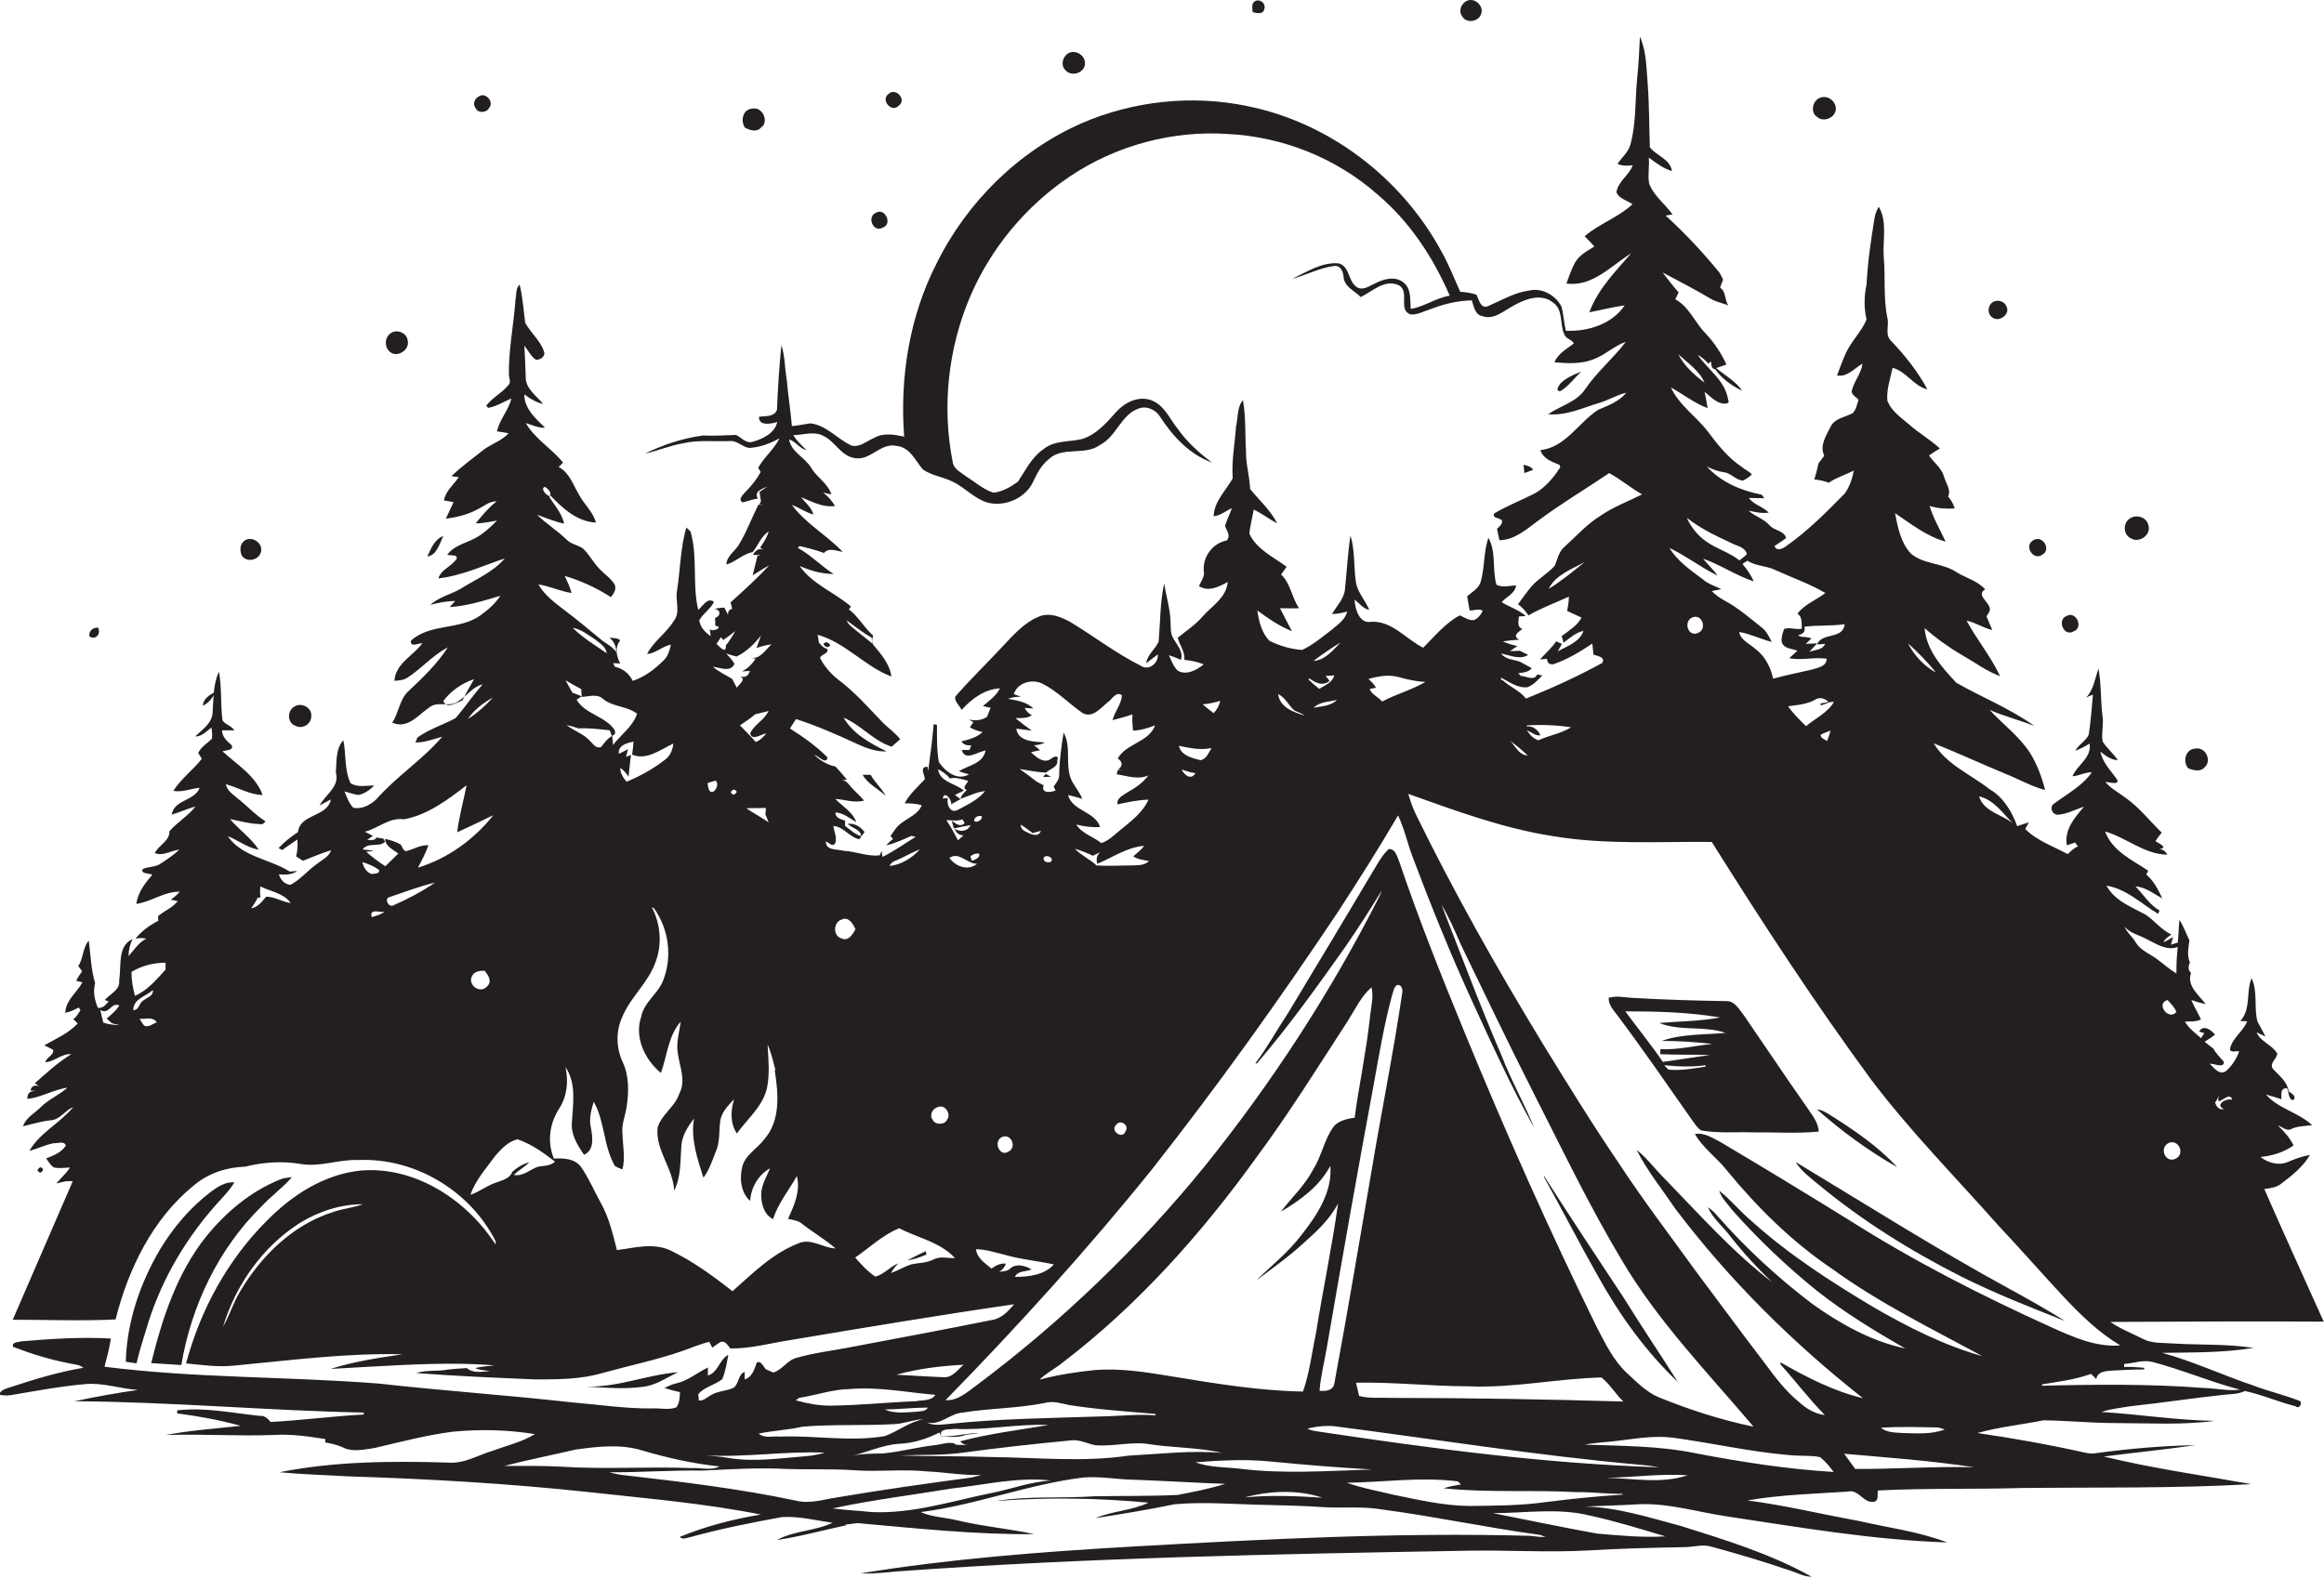 <?xml version="1.0" encoding="utf-8"?>
<!-- Generator: Adobe Illustrator 19.2.0, SVG Export Plug-In . SVG Version: 6.00 Build 0)  -->
<svg version="1.1" id="Layer_1" xmlns="http://www.w3.org/2000/svg" xmlns:xlink="http://www.w3.org/1999/xlink" x="0px" y="0px"
	 viewBox="0 0 840.8 571.2" enable-background="new 0 0 840.8 571.2" xml:space="preserve">
<g>
	<path fill="#231F20" d="M457.4,3.3c0.7-1.9-1.3-3.7-3.1-3c-1.7,0.7-1.2,2.7-1.1,4.1C454.5,4.7,457,5.4,457.4,3.3z"/>
	<path fill="#231F20" d="M535.8,5.2c1.3-3-2.4-6.4-5.3-4.8c-1.9,1-2.9,3.7-1.5,5.5C530.4,8.5,534.8,8,535.8,5.2z"/>
	<path fill="#231F20" d="M831.8,506.9c-5.4-2.1-11.1-3.4-16.6-5.5c-11-3.7-21.6-8.7-32.9-11.8c11-0.2,22.1,0,33-1.8
		c-9.6-1.5-19.4-1-29.1-1.6c-3.7-0.3-7.6,0.1-11-1.7c-3.9-2-8.1-3.6-11.7-6.1c25.7-0.1,51.5-0.3,77.2-0.1c-7.2-16-14.5-32-21.5-48
		c2.1-0.3,4.3-0.5,6.1-1.9c3.9-3,7.9-6.1,10.4-10.4c-2.9,0.4-5.5,1.5-8.2,2.6c-3.2,1.3-7,0.2-9.7-1.9c4.3-0.4,8.5-1.7,12-4.2
		c-1.4-2.7-3.4-5.1-5.7-7.2c1.7,0.5,3.3,2.3,5,1.2c2.3-1,4.9-1,7.4-1.3c-4.8-4.6-12.2-5.9-16.7-11.1c1.9,0.5,3.7,1.1,5.6,1.7
		c0-1.8-0.5-4,2-4c0.8,1.3,0.4,4.4,2.4,4.3c1.1-1.7-0.8-2.3-1.8-3.2c-0.5-3.5-3.4-5.6-5.6-8c-1.6-2,1.3-3.6,1.5-5.6
		c-1.8-3.2-6-4.2-7.5-7.7c0.8,0.4,2.4,1.1,3.2,1.5c-0.9-1.9-2-3.7-2.9-5.5c-1.3-5.1,0.2-10.8-2.1-15.6c-2.1,5-0.1,11.2-4.1,15.5
		c0.6,0,1.8,0.1,2.5,0.1c-1.5,3.7-5.3,6-6.2,9.9c-0.1,1.7,2.3,0.7,3.3,1c-1,2.8-2.7,5.4-5,7.3c-2.4,1.2-4.1-1.4-5.6-2.8
		c1.3-0.3,5.1,1.8,5.1-0.7c-1.3-1.6-2.9-3-3.8-4.8c-1.1-0.8-2.2-1.7-3.2-2.5c1.3-0.8,2.6-1.6,3.8-2.6c-1.4-1.6-4.2-3.8-5.8-1.1
		l1.9,0.6c-0.4,0.6-0.8,1.2-1.2,1.8c-2.1-1.9-4.4-3.5-5.8-6c1.9-0.1,4,0.2,5.8-0.8c-1.1-2.3-2.5-4.6-3.5-7c1.7,0.6,3.4,1.1,5.2,1.5
		c-2.4-3.3-7-6.6-5.3-11.3c-1.2-1.1-1-2.5-0.4-3.8c-1.2-2.6-0.5-5.4-0.2-8c-1.2-2.5-2.1-5.1-3.6-7.4c-0.3,2.7-0.3,5.5-0.6,8.2
		c-0.6,0.2-1.8,0.6-2.5,0.8l0.8-2.8c-1.1,0.7-2.3,1.3-3.4,1.9c0.4-1.4,1.8-2,2.8-2.8c-3.7-1.7-6.1-5.1-9.5-7.3
		c-5.1-2.7-11.1-5-14-10.4c7.3,1.2,12.6,6.6,18.7,10.2c0.1-0.3,0.4-0.9,0.5-1.2c-3.6-2-5.8-5.8-8.7-8.7c3.7,0.2,6.6,2.7,9.7,4.3
		c-1.5-3.1-3.1-6.4-5.8-8.6c0.2-0.3,0.5-1,0.7-1.4c-5.8-3.9-13-7.1-15.6-14.2c7.7,2.2,14.2,8.3,22.5,8.4c-0.6-1.2-1.5-1.9-2.9-2
		c3.5-0.5-0.3-2.2-1.4-2.9c0.7-1.1,1.5-2.1,2.3-3.1c-4.4-4.2-8.1-9.1-13.1-12.6c-2.5-1.9-5.3-3.3-7.3-5.7c1-0.1,5.4,1.4,4.2-1
		c-2.3-3.2-5.2-6-6-10c1.9,1.5,3.8,3,6.3,3.1c-1.6-2.5-4-4.3-5.5-6.8c-0.5-3,0.4-6,0-8.9c-0.8-5.8-0.4-11.7-1.5-17.4
		c-1.3,3.6-1.7,7.5-4.4,10.4c0.6-0.3,1.8-0.8,2.4-1c-0.4,4.8-0.8,9.6-1.5,14.4c-1,2.4-3.7,3.6-4.9,5.9c1.8-0.7,3.6-1.6,5.2-2.6
		c0.8,5.2-4.5,7.7-6.2,11.8c2.4-0.1,4.6-1.5,7-1.4c-3.5,5-9.1,7.9-13.9,11.5c-1.7,1.4,0,4.3,2,3.8c3.2-0.3,6-1.9,9.1-2.9
		c-3.4,3.9-7.3,8.5-6.2,14c1-0.3,2-0.7,3-1c0.2,0.4,0.7,1.1,1,1.4c-1.5,0.6-2.6,1.7-3.7,2.8c-5.2-2.8-11.1-4.8-15.4-9.1
		c0.3-0.6,1-1.8,1.3-2.4c-1.4,0.4-2.8,0.9-4.2,1.4c-1.9-5.3-5-10.5-10-13.4c-6.9-5.4-15.6-8.9-20.2-16.6c8.8,3.5,17.4,7.5,26.1,11.1
		c4.8,1.9,9.2,4.5,14.2,5.8c-1.2-4.7-2.9-9.3-5.5-13.5c-3.9-6-9.8-10.3-14.6-15.5c5.3,2.3,10.8,3.7,16.2,5.8
		c-8.8-6.3-18.9-10.3-28.2-15.6c-5.2-5.5-10.9-11.9-11.5-19.8c4.2,3.7,8.8,7,13.6,9.8c4.6,2.6,8.8,5.8,13.7,7.6
		c-3.3-7.1-8.4-13.2-12.1-20.1c3.3,0.7,6.1,2.7,9.3,3.4c-0.7-1.7-1.5-3.3-2.1-5c0.2-0.4,0.7-1,0.9-1.4c1.9-3.1-5.4-5.9-1.4-8.3
		c-2.7-3.1-6.9-4.1-10.3-6.2c-5-3.4-11.8-2.8-16.5-6.7c-3.7-3.9-4.8-9.5-5.8-14.7c5.8,3.9,11.4,8.4,18.3,10.3
		c-2-4.3-4.4-8.3-5.8-12.9c2.9,0.9,6,1.1,9.1,0.9c-0.5-1.6-1.3-3.1-2.4-4.3c1.2-2.5-0.9-4.9-1.5-7.3c-0.9-3.1-3.7-5-5.4-7.6
		c1.3-0.9,2.6-1.7,3.9-2.5c-3.4-3.2-7.5-5.5-11-8.6c-3-2.6-6.6-4.9-8-8.8c-0.3-4,1.1-7.9,1.9-11.8c5,1.3,7.6,6.6,12.6,7.8
		c-3.5-6.5-8.1-12.3-13.2-17.6c-2.3-2.3-0.5-5.7-1.3-8.4c-1.5-7.3-0.6-14.7-1.3-22.1c-0.4-6,1.4-12.6-1.8-18c-0.7,1.3-1.3,2.6-1.5,4
		c-1.3,8-2.5,16-2.9,24.1c-0.9,4.2-1,8.5,0,12.7c-1.8,4.4-5.5,7.8-7.5,12.2c-1.2,2.7-2.2,5.4-3.2,8.1c3.8,0.6,6.3-2.6,9.2-4.3
		c-0.4,3.7-3.3,6.6-3.9,10.2c0.3,1.3,1.7,1.9,2.5,2.9c-0.6,1.6-0.8,3.5-2.1,4.8c-2.7,1.5-6.5,1.8-8,4.9c-1.6,3.2-4.1,6.9-2.3,10.5
		c-0.7,0.9-1.4,1.9-2.1,2.8c-0.4,2-0.9,3.9-1.5,5.8c1.8,0.2,3.5,0.5,5.2,1.2c2.8-1.9,6.1-2.9,9.1-4.4c-0.6,2.9-1.5,5.8-3.3,8.3
		c-6.6,6.7-13.3,13.5-21,18.9c-1.2,1-3.7,2.2-4.4,0.1c1.4-1,2.8-1.8,4.2-2.9c-0.8-2.8-4.3-2.6-6-4.6c-2.1-2.4-5.3-3.2-7.6-5.3
		c2.4,0.5,4.8,1.1,7.3,0.7c-2.1-2.2-5.4-2.8-7.2-5.3c1.9,0,3.7,0.1,5.6,0.1c-0.2-0.3-0.7-1-1-1.3c-7.3-1.4-14.7-4.5-19.8-10.2
		c1.9,1,4,1.8,6.2,2.1c2.6,0.3,4.3,2.9,6.9,3c1.2-0.5,2.2-1.3,3.2-2.2c-1-1.2-2.5-1.7-3.6-2.7c-5-3.3-8.7-8-12.3-12.8
		c-4.2-5.5-10.4-9.5-13.4-16c4.5,2.5,8.5,5.7,13.3,7.5c-0.3-2-0.7-4-1.1-5.9c2,1.6,3.8,3.6,6.3,4.2c0.9,0.1,3.1,0.3,2.2-1.4
		c-1.1-7-7.3-10.8-11-16.2c1.5,0.8,2.7,2,3.9,3.2c0.2-0.2,0.6-0.6,0.9-0.8c0.2,1.1,0,2.7,1.5,2.8c2.4,3.4,6,6,9.8,7.8
		c-2.4-3.5-6.2-5.5-9.4-8.2c0.9-0.3,2.8-1,3.7-1.3c-1.9-4.1-4.4-7.9-7.5-11.2c-3.9-3.9-5.9-9.6-11-12.4c0.4-0.8,0.8-1.6,1.2-2.5
		c-2.1-2.3-3.9-4.8-5.8-7.2c5.8,3.1,11.7,6.1,17.4,9.5c2,1.2,4.3,1.6,6.4,2.4c-1.5-2-0.7-4.9-3-6.4c0.3-1,0.7-1.9,1.1-2.9
		c-0.4-0.9-0.9-1.7-1.3-2.5c-6-7.4-12.5-14.3-19.5-20.7c0.6-0.1,1.8-0.3,2.5-0.4c-2.7-3.8-6.9-6.8-8.5-11.3
		c-0.5-3.1,0.2-6.2-0.1-9.3c2.6,1.9,5.2,4,8.4,4.9c-0.7-4.4-5.6-5.5-8-8.6c-0.3-7.7-0.2-15.4-0.8-23.1c-0.5-5.7-0.4-11.6-2.8-16.9
		c-0.2,5-0.5,10-1,15.1c-0.8,8-0.3,16.3-2.5,24.1c-0.8,2.7-3.1,4.5-4.6,6.8c1.8,0.8,3.6,0.7,5.5,0.5c-1.3,3.6-5.2,5.7-5.9,9.7
		c0.8,2.4,3.9,3,5.8,4.4c-5.1,4.8-12,7-17.3,11.6c1.2,1.2,2.4,2.4,3.5,3.7c-2.5,1.6-5.3,3-6.9,5.7c-1.4,2.4-2.2,5.1-3.2,7.7
		c9.4,1.3,16.1-6.4,23.4-10.9c-5.7,6.6-12,12.9-15.1,21.3c4.3-0.8,8.5-1.9,12.8-2.5c-4.7,6.9-13.3,9.5-21.3,9.2
		c-0.7-2.9-0.8-5.9-1.6-8.8c-2.1-4-6.9-6.8-11.5-5.8c-5.4,0.7-10.2,3.6-15.1,5.7c-2.7,1.1-3.2-2.5-4.2-4.2c-1.9-0.6-3.8-0.9-5.8-1
		c-2.2-4.8-4.1-9.8-6.7-14.4c-14.3-26.6-40.5-46.8-70.3-52.8c-20-4.2-41.3-1.9-60,6.2c-22.7,10-41.4,28.4-52.4,50.6
		c-9.9,19.3-13.4,41.3-11.8,62.8c-3.5-0.7-7.4-1.5-10.7,0.4c-2.7,1.1-5.2,3.5-8.2,2.9c-5.2-2.3-9.1-7.4-15-8.1
		c-2.2,0.3-4.4,0.8-6.7,1c-0.5-5.7-1.4-11.3-1.9-17c-0.7-4.1-0.6-8.3-1.9-12.3c-0.8,7.8-1.3,15.6-1.6,23.4c-1,2.7-4.3,2.2-6.5,2.5
		c-0.2,3.5,4.4,2.6,6.6,1.9c-0.9,4.1-5.3,6.2-9,7.2c-2.3,0.7-4-1.6-5.9-2.5c-4,0.1-8,0.4-12,0.2c-7.3,1-14.4,3.3-21,6.6
		c4.7-1.1,9.2-3,13.9-3.8c5.6-1.3,11.4-0.5,17.1-0.8c2.6-0.1,4.5,2.4,7,2.5c3.8-0.3,7.4-1.6,10.7-3.5c-1.9,4-5.6,6.8-7.7,10.7
		c0.2,0.4,0.7,1.1,0.9,1.5c-1.4,2.6-3.3,5-5.4,7.1c-0.8,1.1-3,2.6-1.2,3.9c1.9-0.4,3.7-1.1,5.6-1.4c-1.6-2.5,1.5-3.5,3.4-4.3
		c-0.7,0.5-2.1,1.4-2.8,1.9c0.1,1.1,0.3,2.2,0.5,3.4c-0.1,0.3-0.4,0.8-0.6,1l1.3,0.4c-0.4,0-1.2-0.2-1.6-0.2
		c-2.4,4.7-4.2,9.7-6.9,14.2c-1.4,2.6-4.6,4.3-4.7,7.5c3.4-1,5.9-3.8,9.5-4.5c2-2.5,3.1-5.8,5.8-7.5c-0.6,2.2-1.9,4.1-3.1,5.9l1,0.7
		c-1.7-0.6-2.8,0.5-3.6,1.9c0.7,0,2.2,0.1,2.9,0.1l-1.3,0.3c-0.5,2.4-1.2,4.7-1.7,7c2-1.2,3.9-2.5,6-3.6c-4.4,4.7-9.2,9.1-14,13.4
		c0.2,0.7,0.4,1.5,0.6,2.3c-1.1,0.3-1.6,1-1.5,2.2c-0.5-0.9-0.9-1.7-1.3-2.6c-1.2,0-2.4,0.1-3.6,0.5c2.4,0.2,2.3,2.6,0.2,3.2
		c0,0.7,0.1,2.2,0.1,2.9c3.2,0.3-0.8,2.4-2,1.2c0.1,0.6,0.2,1.8,0.3,2.5c-2-1.4-3.8-3.2-4.1-5.7c1.3-2.5,4.2-4.2,5.3-6.7
		c-2.4-1.8-4,1.6-5.7,2.9c-2.2-9.3-0.1-19.2-2.8-28.4c-0.4-0.4-1.2-1.1-1.5-1.4c-2.1,7.3-2.2,15-3.3,22.5c-0.9,3.8,1.4,8.1-1.3,11.4
		c-2.7,4.4-7.3,7.3-9.6,11.9c3.2-0.3,5.5-2.8,8.6-3.4c-0.4,2.1-1.1,4.3-2.7,5.8c-3.2,3.1-6.8,5.9-11.1,7.3c-1.3-2.7-3.5-4.4-6.4-5.1
		c-0.2-0.3-0.5-1-0.7-1.3c0.6,0,2,0.1,2.6,0.1c-1.5-2.8-2-5.8,0-8.4c-1.1-0.9-2.6-0.8-3.9-0.9c1.6,1.3,2.5,3.1,2.4,5.2
		c-1.3-2.1-3.6-3-5.4-4.5c-4.4-3.6-8.7-7.3-13.3-10.7c-3.5-2.7-7.2-5.4-9.4-9.3c4.1,0.6,7.9,2.5,12,3.1c-0.6-2.2-1.6-4.2-2.5-6.2
		c5.9,1.8,11.5,4.3,16.7,7.7c1-1.2,2.1-2.8,1.4-4.5c-1.3-2.3-3.6-3.7-5.4-5.6c-2.3-2.3-3.8-5.4-6.2-7.6c-1.9-1.2-4.3-1.5-5.9-3.2
		c-3.3-3.2-7.3-5.7-10.6-8.9c3.2,1.1,6.4,2.5,9.8,3.2c-0.8-3.6-3.3-6.5-5.3-9.5l0.1-0.9c4.5,4.7,9.8,9.7,16.7,10
		c-1.1-4-4.4-6.7-6.2-10.2c-2.1-3.5-3.4-7.9-7.3-9.9c0.5-0.5,1.1-1,1.6-1.6c-4.1-5.1-10.1-8.5-13.5-14.3c2.3,0.7,4.5,1.8,7,1.7
		c-3.4-3.3-7.6-7-7.5-12.1c2,1.6,4.3,2.9,6.8,3.5c-2.4-3-6.4-5.5-6.3-9.8c-0.1-3.8-0.3-7.5-0.5-11.3c1.4,1.7,2.3,3.8,4.2,5.1
		c1.5,0.1,3.6-1.2,2.9-3c-1.3-4-4.8-6.7-6.8-10.4c-0.6-4.6-0.9-9.3-2-13.8c-1.5,1.3-1.1,3.5-1.5,5.3c-0.6,9-2.5,18-2.4,27.1
		c0,1.4,1,3-0.3,4.1c-2.3,2.8-5.7,4.4-7.9,7.3c0.2,0.2,0.5,0.6,0.7,0.8c3-0.5,5.6-2.2,8.4-3.4c-1,4.3-4.3,7.6-5.2,11.9
		c1.4,0.2,2.8,0.4,4.2,0.7c-2.6,2.9-6.6,3.9-9.6,6.4c-3.8,3-7.6,5.8-11.1,9.1c0.7,0.1,2,0.3,2.7,0.4c-1.9,2.7-4.8,5-5.4,8.4
		c0.9,0.2,2.6,0.4,3.5,0.6c-0.9,2-1.9,4-2.8,6c3.9-0.5,7.8-1.4,11.3-3.3c2.3-1.1,4.4-3,7.1-3c-2.9,2.3-5.3,5.1-7.6,8
		c2.6,0,5.2-0.6,7.7-1c-2.5,2.5-5.2,5.1-8.4,6.6c-3.3,1.7-7.4,2.6-9.6,5.8c0.8,0.1,2.3,0.2,3,0.3c1.2,1-0.3,1.9-0.9,2.6
		c-1.8,1.8-4.5,2.9-5.3,5.6c8.4-0.9,16.1-4.6,24-7.2c-4.2,4.9-10.2,7.4-15.5,10.7c-3.7,2.3-8.2,3.1-11.4,6.1c2.9-0.8,6-1.4,9-1.4
		c-0.5,0.5-1.5,1.6-2,2.2c6.3-0.4,12.3-2.3,18.3-4.1c-1.8,2.9-4.5,5.1-7.2,7.1c-7.5,5.4-18,2.8-25.1,9.1c-0.4,2.7,2.6,0.9,4.1,1
		c-3.3,4.5-9.8,7.4-10.1,13.6c1.6-0.2,3.2-0.2,4.6-1.1c5.2-3.3,9.2-8.2,14.7-11c-3.8,5.9-8.9,10.8-14,15.6c-3.5,3-3.6,7.9-6.1,11.6
		c5.5,2.5,9.3-2.7,13.3-5.4c3.1-2.7,7.5,0.2,10.7-2.4c3-1.8,5.2-5.3,8.7-6c-3.5,3.9-6.4,8.3-9.8,12.2c-4.5,2.4-9.6,4-13.8,7
		c-0.2,0.5-0.5,1.4-0.7,1.8c3.4,0,6.5-1.2,9.7-2.1c-7.2,8.4-16.6,14.4-23.9,22.7c-2.1,2-5.3,3.7-8.3,3c-1.6-1.6-2.3-3.9-3.2-5.9
		c1.7,0.5,3.3,1,5,1.3c2.3-0.4,4.2-1.9,5.8-3.4c-2.9-0.1-6,0.8-8.6-0.9c-2.3-4.9-1.5-10.4-2.6-15.5c-2.8,3-2.4,7.9-2.7,11.7
		c1.5,5-3.8,8-5.9,11.9c1.4-0.7,2.7-1.5,4.1-2.2c-1.3,6.5-11.1,5.1-11.9,11.8c-2.5,1.7-5,3.6-7,5.8c0.3,0.2,0.9,0.5,1.3,0.7
		c1.8-1.3,3.7-2.6,5.5-3.8c0.1,2,0.1,4.1-0.5,6.1c0.8,0.5,1.6,1,2.5,1.6c3.4-1.3,6.7-2.8,10.2-3.8c-0.8,2.4-3.4,3.5-5.2,5
		c-3.3,2.3-5.9,5.6-9.5,7.5c-2.1-0.1-3.7-1.9-4.2-3.8c2.3,0.2,4.7,0.2,6.6-1.2c-0.9,0.1-1.8,0.1-2.7,0.2
		c-7.3-4.6-17.3-5.3-22.4-12.8c3.8,1.5,7.1,4.2,11.2,4.9c-2.8-4.3-7.1-7.2-10.4-11.1c3.5,0.7,6.9,1.7,10.5,1.8c1,0.3,1.8-0.1,2.3-1
		c-3.8-2.4-6.7-5.7-10.2-8.4c-1.6-1.4-3.7-2.7-4.1-5c4.5,1.2,8.6,3.8,13.3,3.9c-2.5-7-9.3-11-14.5-15.8c1-0.5,4.2-0.2,3.3-2.2
		c-1.7-1.5-3.4-3-3.5-5.4c1.5,0,3,0,4.5,0c-1.1-1.7-3.2-2-4.3-3.6c-0.8-5.8-0.2-11.8-1.3-17.6c-2.2,4.7-1.9,9.8-2.3,14.8
		c-0.2,3.9-3.8,6.2-6.3,8.6c2.4,0.1,4.1-1.9,5.9-3.2c0.2,1.3,0.3,2.6,0.2,4c-1.7,1.7-4,3-5,5.2c0.3,0.5,1,1.5,1.3,2.1
		c-3.2,4.1-7.5,7.2-10.3,11.6c3.2,0.6,6.3-0.8,9.5-1.1c-1.7,4.8-9.1,4.1-10.1,9.7c2.9-0.8,5.7-2.2,8.6-2.9c-2.7,3.4-6.5,5.6-9.4,8.9
		c0.1,3.6-3.9,5-5.3,7.9c3,1.3,5.9-1,8.9-1.2c-2,1.8-4.3,3.4-6.6,4.9c-1.9,1.5-4.5,1.1-6.7,2.1c-0.8,1.9,2.6,1.4,3.5,2.1
		c-2.7,3-5.2,6.4-5.8,10.5c5.4-0.7,10-4.5,15.7-4.4c-0.9,1.2-2.1,2-3.2,2.9c0.6,0.1,1.9,0.4,2.5,0.5c-1.9,2.4-4.8,3.5-7.1,5.4
		c0,0.4,0,1.3,0.1,1.7c-3.1,1.6-6.1,3.7-8.3,6.5c1.3-0.3,2.6-0.3,3.9,0c-2.8,1.4-4.4,4.1-6.4,6.3c0-2.2,0.5-4.3,1.5-6.2
		c-5.7,2.6-4,9.8-4.9,14.9c0.5,3.6-3.3,4.9-5.2,7.2l1.4,0.5c-1,1.1-2,2.6-3.9,2.3c-1.2-2.8-1.8-5.9-1-8.9c-1.5-5-1.6-10.3-2.3-15.4
		c-2.2,2.5-1.9,6.4-3.8,9.2c0.4,0.5,1.1,1.4,1.4,1.9c-0.8,1.1-1.6,2.2-2.1,3.5c0.6,0.1,1.7,0.3,2.2,0.5c-2,3.7-6,6.4-6.2,11
		c1.8-0.3,3.3-1.1,4.9-1.9l0.6,1c-0.8,1.1-1.4,2.5-2.6,3.2c0.4,0.4,1.2,1.2,1.6,1.6c-3.4,3.6-7.9,5.5-12.1,7.9
		c1.1,0.5,2.1,1,3.2,1.6c0.4,2-2.4,2.6-2.8,4.5c3.4-0.2,5.9-3.2,9.4-2.9c-4.8,2.9-9,6.8-13.2,10.5c0.4,0.3,1.2,0.9,1.7,1.1
		c-1.8-0.6-2.9-0.1-3.3,1.5c0.6,0.1,1.9,0.2,2.5,0.3c-2.2-0.3-3.7,0.3-3.6,2.8c5.1-0.6,9.5-3.4,14.5-4.1c-3,2.7-6.8,4.2-9.7,7.1
		c-2.2,2.2-5.3,3.7-6.4,6.9c3.4-0.8,6.8-1.9,10.3-2.2c3.3-0.4,5-3.6,7.9-4.8c-4.7,5.8-12.1,9.3-15.9,15.9c3-0.8,5.8-2.2,8.8-2.8
		c1.3,0.2,3.9-1,4.4,0.9c-1.6,2.5-4.5,3.6-7.1,4.6c0.8,1.1,1.5,2.5,2.8,3.3c1.9,0.4,3.9,0.1,5.8,0c-1.3,2.2-3.4,3.8-4.9,5.8
		c1.9-0.5,3.9-1.1,5.9-0.8c-7.3,16.7-14.4,33.4-21.7,50.1c12.4,0,24.8,0.5,37.2-0.1c4.6-18.3,13.4-36.4,28.3-48.5
		c5.2-4.4,11.9-6.6,18.6-6.8c6.5-1.6,13.3-2.1,19.9-1c7,1.3,13.9-1.7,21-1.4c20.4-0.9,40.5,11.1,49.7,29.4c0,0.3,0,0.9,0,1.2
		c-10.4-16.1-29-28.4-48.7-26.8c-13.2,1.3-24.8,8.8-33.9,18c-14.3,14.2-24.2,32.4-29.4,51.8c5.8,0.6,11.6,1.4,17.4,0.8
		c20.3-1.9,40.5-4.6,60.9-4.1c-8.7,1.3-17.6,2.6-26,5.3c4.7-0.3,9.4-0.5,14.1-0.8c15-0.8,30.1-1.7,45.2-0.5c-2.3,0.3-4.7,0.4-7,1
		c1.7,0.8,3.6,0.8,5.4,1.1c-2.6,0.1-6.1,1-8.4-1.1c-2.2,0.1-4.4,0.3-6.6,0.5c-3.9,0.8-8,0.1-11.7,1.3c14.3,1.1,28.8,1.7,43.2,2.3
		c8,0,16.3,0,24.1-2.3c9.7-2.7,19.5-4.7,29-8c3.2-1.1,6.3-2.5,9.7-3.3c0.3,0.5,0.8,1.6,1.1,2.1c1-0.7,2-1.5,3.1-2.1
		c1.7-0.4,2.5,1.3,3.4,2.4c7.5,0.1,14.7-2,22.1-3.1c26.8-4.5,53.7-9,80.6-12.9c-2.1,2.5-4.6,5.2-8.1,5.7c-17.3,3.5-34.6,6.7-52,10
		c-6.2,1.2-12.5,1.9-18.6,3.7c-3.4,0.8-5.1,4.3-8.4,5.3c-0.7-0.3-2-0.8-2.6-1.1c-1-0.8-1.8-3.4-3.4-2.5c-0.9,2.4-1.6,5.2-4.4,6.1
		c0-0.7,0-2,0-2.7c-2.4,0.8-2,4.3-4,5.7c-2.6,1.3-5.7,1.1-8.2,2.7c-1.4,0.7-2.7,2.2-4.4,1.9c0-0.6-0.1-1.7-0.2-2.2
		c2.1-2.7,6-3.3,8.7-5.5c1.2-2.8,1.6-5.8,2.2-8.8c-3.3,1.7-3.7,6.4-7.4,7.5c0-0.7,0-2.2,0-2.9c-3.8,1.8-7.1,4.7-11.3,5.7
		c-1.5,0.3-3,1-4.4,1.7c1.8,0.6,3.7,1.1,5.6,1.5c-0.1,1.9-0.1,3.9-1.3,5.5c-2.8,1.1-5.9,0.2-8.8,0.4c-9.7,0.1-19.4-1.4-29.1-2.2
		c-23.2-2.6-46.6-4.2-69.8-6.8c-33-2.6-66.3-1.9-99.2-6.1c0.9-3.4,1.8-6.8,2.3-10.2c-10.7-0.6-21.5,0.1-32.2,1c-1,0.3-3.8,0.2-3.2,2
		c6.5,2.5,13.2,4.6,20,5.9c1.8,0.5,4,0.4,5.4,1.7c-8.9,1.5-17.5,4.1-26,6.9c-1.7,0.6-3.7,0.9-4.5,2.8c1.4,0.3,2.8,0.4,4.2,0.2
		c9-1.5,17.9-3.2,27-4c6.5-0.6,12.7,1.7,19.1,2.1c-7.7,1.1-15.4,2.5-23,4.1c34.9,0.2,69.8,3.4,104.7,4.1c0,0.2,0,0.5,0,0.7
		c-11.2,0.6-22.4,2.1-33.7,2.7c-1-1.2-2.2-2.4-3.9-2.2c-9.9-1-19.8-3.2-29.9-2l0,1.1c7.7,1,15.4,2.4,23,4.5c-9,1-18.1,1.6-27.1,3.3
		c13-0.4,26,0.5,39,0c6.3-0.4,12.5,0.5,18.7,1.5c0,0.3-0.1,0.9-0.1,1.2c2.1,0.4,4.2,0.8,6.2,1.7c3.6,1.9,7.9,0.9,11.8,0.3
		c9.4-2.2,18.8-4.7,28.4-5.9c9.8-0.9,19.7-0.7,29.5,0.9c-4.7,2.9-10.1,4.1-15.2,6c-5.4,1.6-10.4,4.8-16.2,4.3
		c-20.4-0.6-41-0.5-61,3.5c8.4,0.8,16.8,1,25.1,1.5c29.1,0.9,58.1,2.6,87,5.7c20.7,2.3,41.5,4,62,8.1c-10,1.7-19.9,4.2-29.3,8.1
		c1.1,1.2,2.7,0.2,4.1,0c10.9-3,22-5.2,33-7.2c6.1-0.3,12.2,1.2,18.2,2.1c-6.4,3-13.9,2.8-20.1,6.2c8.5-1.2,16.7-3.6,25.1-5.3
		l-0.6-0.2c1.5-0.2,3.1-0.4,4.6-0.6c21.3,1.9,42.6,4.2,64,4c-9.3-2-18.7-2.8-27.9-5c-4.4-1.1-9.1-1.1-13.2-3
		c20-2.5,38.9-10.1,58.9-12.5c6-0.5,12,0.7,18.1,0.8c11,0.4,22.1,1.1,33.1,1.5c-5.6,1.8-11.4,2.9-17.1,4
		c-10.1,0.5-20.2,0.3-30.3,0.5c-11.8,0.8-23.8-0.2-35.5,1.7c18.4-1.4,36.9-1.1,55.2,0.6c-6,2.9-13.1,3-19.2,5.6c9.5-1.5,19-3,28.5-5
		c10.8-1,21.7,0,32.5,0.2c7,0.2,14,0.3,21,0.8c7.3,0.5,14.6-0.4,21.9,0.9c18.9,2.5,37.5,6.5,56.5,9.1c0.9,0.1,1.7,0.6,2.5,0.8
		c-1.9,0.1-3.8-0.2-5.7-0.4c-48-1.3-96.1,1.2-144.1,3.9c-32.8,1.9-65.7,4.4-98.1,9.7c4.4,0.2,8.7-0.3,13.1-0.7
		c68.5-5,137.3-6.3,206-7.5c14.7-0.3,29.3,0.7,44-0.1c11.7-0.7,23.3-1,35-1.2c3.3,0,6.7-1.2,10-0.1c9.3,2.5,18.6,5.3,27.7,8.4
		c2.8,0.8,5.3,2.4,8.3,2.4c-14.8-8.3-31.2-13.3-47.4-18.4c-11.3-3-22.7-6.7-34.6-7c6.3-0.3,12.6-0.4,18.9-0.8
		c10.9-0.6,21.4,2.7,32,4.3c26.6,4,53.2,8.6,80.2,9.5c-10.5-4-21.8-5.4-32.6-7.9c-13.3-2.4-26.4-5.6-39.7-7.3
		c12-2.1,24.2-2.4,36.3-3.2c4-1.1,5.8,4.7,9.8,3.6c1.5-0.7,0.8-2.7,1.1-4c17.3-0.9,34.7-0.4,52-0.9c27.7-0.3,55.4,0.2,83.1-1.4
		c-17.8-3.2-35.8-5.7-53.4-10c11-1.4,22.1-2.5,33.1-4.1c-12,0.2-24.1,1.3-36,2.9c-1.3,0.2-2.6,0.1-3.9-0.2
		c-12.9-2.9-25.8-5.2-38.9-7.1c7.8-2.2,16-3,23.9-4.6c8.6,0.1,17.3,1,26,1c11.9,0,24,0.8,35.9-0.8c-13.7-0.2-27.3-2.4-40.9-3.2
		c3.4-1.2,7-1.5,10.5-2.1c11.2-1.2,22.3-2.9,33.4-4.1c2.7-0.3,5.5-0.2,8-1.4c6.2,1.3,12.1,4,18.3,5.5
		C831.9,510.3,833.3,507.3,831.8,506.9z M802.8,396.5c-1.5,5.4,3.8-2.4,4.8,1.5c-2-0.7-6.5,1.7-3,3.4c-1.8,0.3-2.6-0.8-3.2-2.3
		C801.9,398.3,802.4,397.4,802.8,396.5z M787.2,419.3c-3.9,1.9-6.2-4.1-2.5-5.7C788.2,412.2,790.6,417.5,787.2,419.3z M784.2,361.9
		c1.2,1.3,2.5,2.6,3.2,4.3C784.7,369.6,779.7,363.2,784.2,361.9z M776.7,339.9c3.5,1.7,7.2,4.3,11.2,2.8c-0.4,3.2-0.5,6.4-0.5,9.6
		c-2.5-1.5-4.7-3.5-7-5.2c-2.6-1.9-5.9-3.1-7.7-6c-1.1-2.1-3.2-3.5-4-5.7C770.7,337.8,774,338.4,776.7,339.9z M616.7,138.5
		c-3.7-2.8-7.4-6.1-9.5-10.3C610.5,131.3,614.8,134.1,616.7,138.5z M197,176.2c1.1,0.3,3.1,2.6,1.6,3.3
		C197.6,179.1,195.5,177,197,176.2z M167.3,253.5c-2.1,0.7-5.8,3.3-6.9,0.2c2.6-3.6,6.8-6.5,11.1-7.9
		C170.1,248.3,168.6,250.8,167.3,253.5z M40.5,370.3c0.6,0.2,1.8,0.5,2.5,0.6l0,0.1c-1.9-0.1-3.8-0.3-5.6-0.9
		c-0.4-1.5-0.8-3.1-1.1-4.6c3.1,2,4-3.1,6.9-1.6c-1.2,1.8-2.9,3.3-4.6,4.7C39,369,40,369.9,40.5,370.3z M48.2,365.5
		c0.1-4.1,4.6-4.9,7.1-7.2c0.3,2.1-2,2.6-3.3,3.7C50.2,362.8,50.4,365.8,48.2,365.5z M52.2,371.2c-0.7-0.8-1.2-1.7-1.7-2.5
		c2.1,0.2,4.9-0.9,6.2,1.3C55.2,370.5,53.8,371.9,52.2,371.2z M48.8,360.4c-0.7-2.9-1.3-5.7-1.2-8.7c3.7-2.2,7.9-3.3,12.3-3.3
		c0,0.6,0,1.9,0,2.5C56.6,354.5,53.3,358.5,48.8,360.4z M96.3,324.5c-1.5,1.7-2.9,3.8-5.4,4.2c0.8-1.3,1.7-2.4,2.3-3.8
		c0.3,0,0.7-0.1,1-0.1c-0.1-1.3-0.2-2.6,0-4c3.7,1.8,8.5,2.5,11,6C102.1,326.4,99.4,324.5,96.3,324.5z M120.3,438.7
		c-14.4,4.6-25.8,15.8-33.4,28.6c-2.5,4.1-3.8,8.7-6.2,12.8c4.6-15.1,14.2-28.8,27.6-37.4c6.9-4.3,14.9-6.9,23-6.9
		C127.8,437.1,123.9,437.4,120.3,438.7z M728.3,298c-4-3.3-10.6-4.2-12.3-9.8C721.4,289.4,724.6,294.4,728.3,298z M700.4,243.4
		c-4.3-2.4-7.9-6.2-10.1-10.6C693.9,236.1,697.4,239.6,700.4,243.4z M667.4,225.9c-0.6,5.6-8.3,2.9-10,7.3c0.7,0,2.2-0.1,2.9-0.2
		c-0.9,2.3-3.7,2.1-5.7,2.9c1-1,1.9-2.1,2.8-3.1c-1,0.1-3.1,0.2-4.1,0.2c0.5-0.5,1.6-1.5,2.1-2c-1.3-0.4-2.6-0.5-3.9-0.6
		c-0.2-0.1-0.7-0.3-1-0.5c1.6-0.4,2.9-1.2,2.3-3.1C657.7,226.2,662.6,226.6,667.4,225.9z M653.4,262.8c-2.3-2.3-4.6-4.5-6.5-7.2
		c3.5-0.5,7.1-0.7,10.2-2.6c1.5-0.8,3.3-0.1,4.4,1c-0.7,0.2-2.2,0.5-2.9,0.6l0.2,0.7c1.6-0.5,3-1.4,4.7-1.3
		C661.3,257.9,656.7,260,653.4,262.8z M662.3,264.4c-0.4,1.3-0.8,2.6-1.3,3.8c-0.8-0.7-2.4-1-2.3-2.3
		C659.8,265.3,661.1,264.9,662.3,264.4z M626.3,196.5c2.1,1.1,5,1.4,5.7,4c-0.8,0.9-1.8,1.6-2.7,2.3c-3.6-2.9-8.1-4.1-11.8-6.7
		c-3.1-2.1-5.7-5.2-7.2-8.7C615.2,191.3,620.8,193.9,626.3,196.5z M621.4,208.3c-1.5-2.2-3.6-4-5.2-6.1c6.3,2.2,11.9,6.1,18.3,8.2
		c-1-2.3-2.5-4.4-4.1-6.3c0.6-0.4,1.2-0.8,1.8-1.2c3,2,6.7,1.8,9.9,3.3c6.1,2.8,12.5,5,18.3,8.4c-3.3,2.6-7.5,4-10.1,7.5
		c1.9,1.2,1.4,3.5,1.6,5.4c-2.1,0.5-4.4-0.6-6.4,0.1c-0.6,1.5-1.1,3.1-0.9,4.7c0.7,2.5,3.7,2.4,5.7,3.2c-1,0.9-2,1.8-3,2.7
		c4.6,0.9,9.1-0.5,13.6,0.2c-0.1,2.9-3.5,3.3-5.7,4c-4.6,1-9.2,2-13.7,3.2c-0.9-4.2-3-8.3-6.6-10.9c-2-1.8-5.1-3-5.7-6
		c4.1,0.7,7.8,2.6,11.8,3.6c-1-1.9-1.9-3.9-3.6-5.2c-4.3-3.4-8.4-7-13.2-9.6c-1.8-1-3.5-2.1-4.9-3.6c0.9-0.2,2.6-0.5,3.5-0.7
		c-2.3-1.1-4.9-1.9-6.8-3.6c-4.4-3.3-9.1-6.5-12-11.3C610.1,201.2,615.4,205.4,621.4,208.3z M614.2,229.1c-3.6,1.5-5.3-4.4-1.8-5.7
		C616,222.1,617.7,227.9,614.2,229.1z M287,157.5c3.6-0.1,7.6-1.6,11,0.3c4.1,2,6.1,6.9,10.8,7.9c5.9,1.5,9.8-5.8,15.7-4.3
		c4.7,0.5,6.6,5.2,9.3,8.4c3.1,2.3,7.1,2.7,10.6,4.4c4.9,2.2,8.4,6.8,13.8,7.9c6.1,1.1,13-2.1,15.6-7.8c1.4-3,2.9-5.9,5.5-8
		c5.1-5,13.2-1.2,18.7-5.3c5.9-3,7.5-10.8,13.8-13.1c2.9-1.2,6.3,0.3,7.9,2.9c4.6,7.1,10.7,13.7,18.8,16.6c-4.7-3.5-9-7.4-12.4-12.2
		c-3-3.7-4.9-8.7-9.7-10.4c-4.5-1.6-9.4,0.8-12.4,4.1c-3.6,4-7.3,8.4-12.6,10c-4.6,1.1-9.9,0.4-13.8,3.6c-4.3,2.9-6.5,7.6-9.3,11.8
		c-2.6,1.9-5.7,3.7-8.9,4c-3.7-1.2-6.7-3.9-10-6c-1.8-1.4-4.3-2.5-4.7-5c-4-20-1.7-41.2,6.3-60c7.5-17.5,20.2-32.8,36-43.4
		c16.8-11.3,37.3-16.8,57.4-15.4c19.8,1,39.2,8.8,54,21.9c11.6,9.8,20.1,22.7,26.1,36.6c-5,0.8-9.2,4-14.1,4.8
		c-0.3-3.3,0.3-7.5-2.8-9.7c-3-2.3-7.1-1.1-10.2,0.5c-1.9,0.8-3.8,2.4-6,1.6c-3.8-1.8-2.8-7.8-7.1-8.9c-6.1-0.5-11.5,3.1-16.8,5.6
		c5-1.3,9.7-3.9,14.9-4.6c2.5-0.5,3.5,1.8,3.7,3.9c0.2,3.6,4,5,6.2,7.3c4.3-2.1,8.8-6.7,13.9-4.2c3.9,2.3-0.5,8.8,4.1,10.5
		c2.4,0.2,4.7-1.1,6.9-1.8c4.9-1.9,10-3.2,15.3-3.3c0.7,2.1,1.1,5.2,3.8,5.7c4.2,1.5,7.8-2,11.3-3.8c4.2-2.4,10-4.6,14.3-1.1
		c3.8,2.6,2.3,7.9,4.1,11.6c0.6,1.6,2.7,1.7,3.4,3.2c-2.6,2-5.7,3.6-7,6.8c4.6,0.4,9.5,0.7,13.9-1c4.3-1.5,7.6-4.9,11.9-6.4
		c-4.5,6-10.4,10.8-14.6,17c-3.1,4.8-9,6.1-13.5,9.2c6.5,0.6,12.5-2.3,18.5-4.1c3.4-1,6.4-2.9,9.8-3.7c-2.6,3.2-6.5,4.6-10.2,6.2
		c-7.1,4.6-11.8,13.6-20.9,14.6c1,3.1,4.1,4.2,6.9,5.3l0.3,0.9c-2.4,3.7-5.3,7.2-9.1,9.4c-4.9,2.5-10.1,4.5-14.8,7.3
		c-0.9,1.7,1.9,1.6,2.8,2.5c0.3,1.4-1,2.3-1.8,3.1c0.3,1.4,0.6,2.7,0.9,4.1c5.5-0.1,9.7-3.9,13.9-7c8.3-6.2,17.2-11.5,25.8-17.3
		c4.2,2.3,7.8,5.4,11.9,7.7c-4.9,2.5-10.1,4.4-14.7,7.5c-5.1,3.1-9.1,7.6-13.5,11.6c-2,1.7-2.4,4.4-3.4,6.7
		c-2.5,2.9-5.9,4.6-8.4,7.5c-1.8,2.1-3.3,4.3-4.9,6.5c1.6,1,2.7,2.5,3.8,4c4.6-2.7,9.7-4.5,14.6-6.8c0,1.7-0.3,3.5-0.6,5.2
		c1.8,0.8,3.5,1.6,5.2,2.4c-1.6,3-4.6,4.7-7.2,6.7c0.2,0.8,0.5,1.6,0.7,2.4c2.2-1.7,4.4-3.7,7.2-4.3c-1.3,4-5.9,5.5-9.3,7.4l1.5-2.7
		c-0.7-0.3-1.4-0.6-2.1-0.9c-1.6,2.4-3.9,4.4-5.8,6.5c0.6,0,1.9-0.1,2.5-0.2c0.1,1.5,0.8,2.1,2.2,2c5.1-1.7,9.7-4.5,14.2-7.5
		c0.1,1.3,0.3,2.6,0.4,4c1.4,0.5,4.4,0.8,3.2,3c-8.9,4.9-18.2,9.1-27.6,12.9c-2.3-2.9-5.8-4.2-8.4-6.6l-0.5-0.1l-0.2-0.9
		c3,1.5,6,3.9,9.6,3.5c2.2-0.8,3.8-2.6,5.4-4.3c-0.5-0.1-1.4-0.2-1.9-0.3c-1,2.5-4,0.5-5.9,0.5c-0.2-0.3-0.7-0.8-0.9-1
		c1.7-0.2,3.7-0.3,4.9-1.8c-1.5-0.8-2.9-1.6-4.4-2.4c-2.3-0.7-5.2-0.8-6.7-2.9c3.2,0.6,6.7,2.4,9.8,0.5c-0.8-0.4-2.3-1.1-3-1.5
		c-1.2,0.1-2.4,0.1-3.6,0.1c0.9-0.6,1.8-1.2,2.7-1.8c-1.8-0.4-3.6-0.9-5.3-1.7c2-0.3,3.9-0.5,5.9-0.6c-2.5-1.5-0.3-2.7,1.2-3.9
		c-2.1-0.7-1.3-2.9-1.3-4.5l2.5-0.2c-2.6-2.3-5.9-3.2-8.7-5c1.7-2,4.9-3.1,5.2-6.1c-2.4,0.2-4.9,0.9-7.1-0.2c-1.6-5.6,0-11.9-2.9-17
		c-1.8,5.2-1.3,10.7-2.8,16c-0.8,2.4-3.1,3.6-4.9,5.2c0.3,1.7,0.6,3.4,0.9,5.1c1.5,0.1,3.3-0.8,4.7,0.1c-0.6,1.5-1.7,2.8-3.2,3.4
		c-1.9,0.2-3.4-1.1-5.1-1.7c-5.2,2.8-9,7.5-13.2,11.7c-6.2-3.1-11.3-9.8-18.8-9.4c-4.3,0.9-5.9-4.7-6-8c1.7,1.3,3.1,3.3,5.3,3.7
		c-1.4-3.4-4.1-6.1-4.8-9.8c-0.9-5.7-0.3-11.6-2-17.1c-1,6.4-1.3,12.9-2,19.4c-0.3,3.5-3,6.1-4.7,9c1.9,0,3.7-0.4,5.5-0.9
		c-0.7,3-3.4,4.7-5.6,6.6c-3.4,2.6-6.8,5.5-10.7,7.3c-4.1-0.3-8.2-1.5-11.8-3.3c-2.8-2.8-3.9-7.2-4.4-11c3.9,2.9,8,5.7,12.5,7.5
		c-1.4-2.8-2.9-5.5-4.3-8.3c2.3,0,4.6,0.1,6.9,0c-2.7-3.9-3-8.9-6.5-12.2c0.7-0.9,1.3-1.9,2-2.8c-4.8-3.6-10.9-6.3-13.5-12
		c0.3-2.9,1.1-5.8,1.6-8.7c3,1.4,5.6,3.5,8.5,5c-2.4-4.7-6.4-8.3-9.8-12.4c-0.2-4.7-1.6-9.2-1.5-13.9c-0.4-6.1,0-12.2-1.1-18.3
		c-2.2,2.5-1.7,6.3-2.5,9.4c-0.4,6.3-1.7,12.6-1.2,18.9c-2.5,4.4-6.8,8.5-6.9,13.7c2.5-0.2,4.4-2,6.6-2.9c-0.8,2.2-1.8,4.2-2.5,6.4
		c0.6,1.8,2.2,3.5,0.6,5.3c-5.3,1-9,6.3-8.2,11.6c0.1,1.8-1.2,3.3-1.8,4.9c3.5,2.2,7.2,0.2,10.4-1.5c-0.5,5.7-5.8,8.7-9.2,12.6
		c-2.6,3-5.9,5.1-8.9,7.6c0.7,2.7,2.7,5.1,2.4,8c2.4,0.2,4.7,0.7,7,1.6c-2.5,2.1-6.3,4.1-9.4,2.3c-1.6-1.6-2.3-3.7-3.2-5.6
		c1.5,0.5,2.9,1,4.3,1.7c1.1-2.8-1.3-5.3-2.6-7.6c-1.2-1.8-1-4-1.1-6.1c-0.1-4.8-1.6-9.3-2.3-14c-1.5,6.9-1.4,14-2,21
		c-1.1,2.8-4.1,4.7-4.5,7.9c1.4-1,2.8-2.2,4.2-3.2c0.3,3.2-3.3,6.1-6.2,4.1c-8.8-4.4-16.7-10.5-25.1-15.6c-3.5-2-7.9-3.9-11.9-2.1
		c-5.5,2.3-9.5,7.1-13.5,11.3c-5.5,5.9-11.3,11.5-16.6,17.6c-0.3,1.8,1.6,3.2,2.3,4.8c3.5-3.9,8.4-7.6,13.9-7.8
		c-1.4,2.7-3.9,4.5-6.2,6.4c0.7,0.2,2.1,0.5,2.8,0.6c-0.4,1.1-0.9,2.2-1.3,3.3c-2,1.4-4.4,1.4-6.6,1c0.4,0.2,1.3,0.7,1.7,0.9
		c-0.3,0.5-1,1.4-1.3,1.9c1.4,0.8,3,1.4,4.6,1.7c-2.1,2-4.9,2.7-7.7,3.4c0.8,1.1,2,1.6,3.6,1.4c-0.2,0.4-0.5,1.3-0.6,1.7
		c-0.7,0-2.1,0-2.8,0c1.1,4.3,5.9,0.5,8.6,0.2c-1,4.8-6.2,5.3-9.7,7.5c0.9,0.3,2.8,0.9,3.7,1.1c-4.2,2.5-8.6-1-10.9-4.4
		c-0.8-4.4-0.7-9-0.7-13.5c-0.3-0.1-0.9-0.2-1.2-0.2c-0.5,5.7-1.2,11.3-2,17l-0.2-1.6c-3.1-0.2-1,3-1,4.5c-2.6,2.8-5.5,5.3-7.3,8.7
		c2.1,0,4.2,0.1,6.2,0.7c-1.3,3.2-4.7,4.4-7.3,6.4c-1.8,1.2-2.8,3.1-4,4.7c0.2,0.3,0.7,0.8,0.9,1.1c-0.9,0.7-1.7,1.4-2.5,2.3
		c3.2-0.7,6.2-2.1,9.1-3.4c0.4,0.1,1.2,0.2,1.6,0.3c-4,2.5-7.8,5.2-12,7.3c-0.1-0.5-0.3-1.6-0.3-2.2l-0.7,1.6
		c-4.3,0.6-8.6-1.4-13-1.6c-2.3-0.7-6.6,0-6.5-3.4c1.1,0.3,2.4,2.3,3.4,0.6c0.7-2-0.4-4.1-0.7-6.2c3.7,0.2,5.8,4.1,9.4,4.8
		c0.6-0.9,1.3-1.7,1.9-2.6c-1.5-2-3.5-3.2-6.1-3c1.6,1.7,4.6,1.9,4.9,4.5c-2.3-0.7-4-2.3-5.9-3.8c0-0.6,0.1-1.2,0.1-1.8
		c-1.5-0.6-3.6-0.9-3.5-3c2.9,0.2,5.1,2.1,7.5,3.5c-1.3-3.7-5-5.7-7.6-8.4c3.5,0.2,6.9,1.6,10.4,0.6c-1.3-1.7-3-3-4.4-4.6
		c-1.1-1.1-1.9-2.8-3.6-2.7c0.4-0.1,1.3-0.2,1.8-0.3c-1.3-1.6-2.7-3.2-4.1-4.7c-3-0.6-5.6-2.2-7.7-4.3c1.5,0.4,4.3,3.8,4.8,1
		c-4-4.1-8.8-7.4-13.6-10.5c0.7-1.1,1.5-2.3,2.2-3.4c7.7,2.5,15,5.7,22.3,9.1c3.3,1.5,6.8,2.8,10.5,2.6c-6-2.9-12.1-6.3-15.6-12.2
		c6.3,2.6,10.8,8.4,17.4,10.5c1-0.9,2.1-1.8,3.1-2.7c-1.7-2.2-4-3.8-6-5.7c-5.3-5.5-10.4-11.4-16.6-16c-2.6-2.1-4.9-4.7-6.4-7.7
		c0.3-1.4,3.2-1.4,2.6-3.3c-1.3-0.2-2.1-1.3-3-2.2c-0.1-0.7-0.3-2.2-0.5-2.9c10.1,2.8,17.1,11.5,26.7,15.1
		c-0.6-4.5-3.7-8.1-6.5-11.4c-0.8-1-0.4-2.3-0.1-3.4c-3.3-2.9-5.3-6.9-8.8-9.5c0.2-0.3,0.6-0.8,0.8-1c-6-5.2-13.9-8-18.6-14.7
		c3.9,1.7,8,2.9,12.3,2.9c-4.5-2.9-8.3-6.9-13-9.5c0.2-0.1,0.5-0.4,0.7-0.6c3,0.7,5.9,1.4,8.8,2.5c1.8-2.1,4.6-0.7,6.8-0.4
		c-5.8-6.1-13.4-10.2-18.4-17c2.7,1,5,2.7,7.8,3.5c-0.7-2.6-2.9-4.3-4.5-6.3c3.9,1.6,7.9,3.8,12.3,3.2c-1.1-1.9-2.5-3.5-4.3-4.9
		c1,0.3,2,0.5,3,0.7c-1.3-4-5.2-6.1-7.3-9.6c-2.2-3.8-7.2-5.6-8-10.3c2.4,0.7,3.8,3.3,6.3,3.9C290.4,161.5,288.4,159.8,287,157.5z
		 M573.3,203.4c-4.2,3.4-8.4,6.9-13,9.7C562.8,208,568.7,206,573.3,203.4z M552.4,264.3c1.6,0.6,3.1,2.1,4.9,1.8
		c-0.8-1.9-2.7-3.5-4.9-3.2l0-0.4c5.3-0.3,10.7-0.1,16,0.7c-3.6,2.3-8,2.9-11.8,4.7C554.8,267.4,553.5,265.9,552.4,264.3z
		 M552.7,273.4c-3.1-0.1-4.4-3.3-6.3-5.2C548.6,269.7,550.7,271.5,552.7,273.4z M495.1,245.7c3.6-1,7.5-1.7,11.2-0.6
		c3.1,0.9,6.2,1.5,9.4,1.7c-5,2.9-10.6,4.4-15.7,7.1c-1.2-1.7-4-2.6-4.4-4.6c0.5-0.1,1.7-0.3,2.2-0.4
		C497.2,247.6,496.1,246.7,495.1,245.7z M479.6,244.6c0.8,0,2.4-0.1,3.1-0.2c-0.6,2.6-3.4,3.6-5.4,4.9c-1.4-1.1-2.7-2.2-3.9-3.4
		l0.3-0.4c2.2,1.6,4.9,3,7.3,0.9C480.6,245.9,480,245,479.6,244.6z M483.7,253.3c-2.2,2.2-5.5,2.3-8.4,2.8
		C477.5,253.9,480.9,254,483.7,253.3z M475.2,239.2c3.1-2.4,6.4-4.6,9.8-6.7C482.3,235.3,479.4,238.9,475.2,239.2z M472.1,259
		c-4.1-1.3-9-2.9-9.7-7.8c2.7,1.2,3.8,4.2,6,6C469.7,257.7,470.9,258.2,472.1,259z M426.5,269.9c3.9,0.8,7.9,1.7,11.8,0.8
		c-1,1.7-1.9,4.2-4.1,4.4C431.2,274.3,427.3,273.4,426.5,269.9z M432.5,279.8c-1.6,2.7-4,0.7-5-1.3
		C429.1,279,430.7,279.6,432.5,279.8z M435.1,254.9c2.2-0.2,4.3-0.6,6.4-1.3c-0.4,1.7-1.2,3.2-2.4,4.5
		C437.8,257.1,436.4,256,435.1,254.9z M396.7,313.2c-2.4-2.3-5.5-3.6-7.8-6c2.3,0.6,4.4,1.5,6.5,2.5c0.9-0.4,1.7-0.9,2.6-1.3
		c-1.2,1.2-1.5,2.6-1,4.2c5.6-2.3,10.7-6,16.9-6.5c-1,1.5-2.5,2.6-3.9,3.8c1.7,1.2,3.7,1.3,5.7,1.7c-1.7,1.7-4.1,1.5-6.3,1.6
		C405.1,313.2,400.9,313.5,396.7,313.2z M407.2,409.4c-1,3.2-6-0.3-3.2-2.5C405.5,405,408.7,407.4,407.2,409.4z M404.5,278.5
		c0.4,0.1,1.3,0.3,1.7,0.4c-0.5-0.1-1.4-0.2-1.8-0.2l-0.4,1.5c3.8,0.6,7.8,2.1,11.5,0.4c-2,2.7-4.8,4.6-7.7,6.2
		c-1.5,1.1-3.9,2-3.5,4.3c3.7-0.8,7.4-1.6,11.2-1.7c-2.1,4.7-6.3,7.8-10.2,11c-2.2,1.7-4.1,3.9-6.9,4.7c-2.9-2.4-7-3.4-9-6.7
		c2.8,0.7,5.7,1.1,8.6,0.9c-1.8-5.7-10-5.7-11.6-11.6c1.7,0.4,3.5,0.9,5.2,1.4c-0.9-2.1-2.3-3.9-3.5-5.9c-3.2-5.5-0.2-12.7-3.3-18.1
		c-0.8,5-1.5,10.1-1.6,15.2c0.1,1.7-1,3-2,4.3c0.2,0.4,0.5,1.1,0.7,1.5c-1.8,0.7-5.4,1.1-4.3-1.9c-0.8-0.4-1.7-0.9-2.5-1.3
		c-2-1.6-4.1-3.1-6.2-4.6c3.2,0.5,6.4,1.2,9.6,1.3c1.3-1.4,4.3-1.9,4-4.3c0.8-2.3-1.3-1.5-2.1-0.8c-2.6,2.1-5.6-0.5-7.4-2.3
		c0.8-0.2,2.5-0.5,3.3-0.7c-0.6-0.5-1.7-1.4-2.2-1.8c1.4,0,2.7-0.4,4-1c-3.7-0.3-9.8-0.2-10.4-5c1.9,0.2,3.7,0.5,5.6,0.7
		c-2-1.4-4-2.9-5.9-4.5c2-0.1,4.3,0.2,5.9-1.1c-1.2-0.6-2-1.4-2.6-2.6c0.8,0.1,2.4,0.1,3.2,0.2c-2.5-2.4-5.9-2.9-9.2-3.5
		c1.4-0.6,3-0.7,4.6-0.8c-0.6-0.2-1.9-0.7-2.5-0.9c1.3-4.2,6.6-5.6,10.3-3.8c5.4,2.7,9.6,7.2,14.5,10.6c3.6,2.1,6.6-1.8,9.1-3.8
		c1.6-1,3-4.2,5.2-2.6c-0.2,3.3-2.6,5.9-3.4,9c2.4-0.6,4.8-1.2,7.2-2.1c-0.1,2,0,3.9,0.2,5.9c2.8-0.1,5.4-0.9,8-1.9
		c-2.3,6.2-10.5,6.5-13.5,12C406.2,275.7,406.3,277.2,404.5,278.5z M380.3,311.8c-1,0.7-3.3,0-2.6-1.5
		C378.5,309.1,381.4,310.4,380.3,311.8z M376.6,300.7c-1.1,2.7-4,1-5.8,0.1c-1-0.5-1.5-1.3-1.5-2.4c1.5,1,2.9,2,4.3,3.1
		C374.6,301.2,375.6,300.9,376.6,300.7z M364.8,416.8c-3.2,2-5.6-3.8-2.3-5.3C365.9,410,368,415.3,364.8,416.8z M348.6,302.3
		c-0.7,0.6-1.3,1.2-2,1.8c-0.8-1.5-1.6-2.9-2.4-4.4c-0.6-1-1.2-1.9-1.8-2.9c1.9,0,4,0.5,5.8-0.3l0.8,1.4c-1.7,1.6-3.2,0.1-4.7-0.9
		c0.2,0.7,0.6,2.1,0.8,2.8c2-0.4,4.1-0.9,6.1-1.2c-1.3,2.4-3.6,2.5-5.8,1.4C346,301.5,347,302.3,348.6,302.3z M342.7,405.1
		c-0.8,2.1-4.4,2.1-5.3,0.1c-1.3-1.8,0.1-4.2,2.1-4.6C341.8,399.6,344.2,403.1,342.7,405.1z M354.2,308.9c0.6,1.4-1.6,2.4-2.6,2.6
		c-0.1-0.4-0.4-1.2-0.5-1.6C352,309.1,353,308.8,354.2,308.9z M352.5,297.2c-0.4-1.3,1.6-2.3,2.7-1.8
		C355.5,296.7,353.5,297.8,352.5,297.2z M346.3,293.2c-2.7,1.2-3.9-2.3-3.4-4.4l-1.8,0.2c0.5-3.2,3.4,0.5,3,2.1
		c0.8-0.5,2.6-1.4,3.4-1.9c-0.5-0.4-1.5-1.1-2-1.5c0.8-0.4,2.4-1.2,3.2-1.6c-3-2.6-8.8-3.1-9.3-7.7c1.6,0.8,3.1,1.8,4.2,3.3
		c2.3-0.5,4.5,0.3,6.7,0.9c-0.4,1-2.5,2.6-0.5,3.3c-0.9,0.9-2,1.8-2.3,3.2c2.9-1,5.8-2.5,8.9-2.8
		C353.8,289.5,349.9,291.3,346.3,293.2z M332.8,307.4c-2.8,3.1-6.8,5.6-11,6c0.5-1,1.3-1.7,2.4-2
		C327.1,310.2,329.8,308.5,332.8,307.4z M306.3,224.5c3,2.2,5.9,4.5,9.1,6.3c0,0.5,0.1,1.5,0.1,2c-2-1.6-4-3.2-6-4.8
		C308.4,227,306.9,226.1,306.3,224.5z M260.8,230.6c0.2,0.3,0.7,0.8,0.9,1c1.5-1,2.9-2.1,4.3-3.2c-1,1.8-2.1,3.6-3.4,5.2
		c0.2,3.3-2.2,0.5-3.4-0.6C259.7,232.4,260.4,231.2,260.8,230.6z M265.7,240.3c-0.7-1.5-1.9-2.6-3-3.8c1.2,0.4,2.5,0.8,3.8,1.1
		c3.5-1.7,6.4-4.5,8.8-7.6c-0.4,1.1-1.2,3.4-1.6,4.5c1.8-0.6,3.6-1.1,5.4-1.3c-2.2,2-4.2,5.6-7.6,4.8c0.5,0.1,1.4,0.3,1.9,0.4
		c-1.3,1.9-2.9,3.6-5,4.6c0.7,0,2.2-0.2,2.9-0.2c-0.5,1.9-1.7,2.5-3.7,2c2.7,1-0.2,2.7-1,4.1c-0.6-1-1.1-2.1-1.7-3.2
		c-2.3-1.4-4.9-2.6-7-4.4C260.5,241.6,264.3,243.4,265.7,240.3z M277.3,265.4c-1.1,1.2-2.3,2.6-3.9,3.1c-1.8-2.1-3.8-4-5.7-6
		c1.9-1.3,3.8-2.5,5.5-4c1.6-0.4,3.3-0.8,4.9-1.2l-0.6,1c-1.7,2.7-4.8,4.2-6.1,7.1C272.1,268.3,275.5,265.6,277.3,265.4z
		 M277.1,292.4c0,0.6-0.1,1.7-0.2,2.3c0.4,1,0.8,2,1.2,2.9c-2.6-1.8-5.5-3.3-8.1-5.1C272.4,292.5,274.7,292.4,277.1,292.4z
		 M265.4,287.6c-1.3-0.6-1.3-1.2,0.1-1.9C266.9,286.3,266.8,286.9,265.4,287.6z M259,282.5c0.9,1.3,0.4,2.7-0.6,3.8
		c-2.1,1.2-2.2-1.6-2.4-2.9C257,283,258,282.8,259,282.5z M243.6,269.1c-0.2,2.1-1,4.2-2.7,5.6c-4.3,3.4-9.1,6.1-14.2,8.2
		c-1.2-1.4-2.3-3-2.3-5c1.3,0.8,2.2,2,3,3.2c0.3-2.6,0.5-5.3,0.9-7.9l-1.8,0.7c0.2-0.7,0.5-2.1,0.7-2.8c-1.1,0.6-2.2,1.2-3.3,1.7
		c-0.4-3.1,2.9-3.9,5.3-4.4c-0.1,1.6-0.3,3.2-0.5,4.7C233.9,275.3,238.9,271.3,243.6,269.1z M215.3,231.4c1.7,1.4,3.9,2.6,4.2,5
		c-4.2-2.9-8.7-5.6-12.3-9.2C210.2,227.7,212.7,229.7,215.3,231.4z M210.3,249.4c0,0.7,0.1,2.1,0.2,2.8c2.5-0.1,5.4-1.2,7.5,0.6
		c3.6,3.1,8.7,2.6,12.5,5.5c-1.6,4.7-5.8,7.5-8.7,11.3c-0.1-0.8-0.2-2.5-0.3-3.3c-1.7,0.9-2.8,2.5-4,4c-1.7,0.8-2.9-1-3.9-2
		c-2.3-2.7-5.9-3.7-8.6-5.9c1.4,0.3,2.9,0.7,4.3,1.2c3.8-0.2,7.5,0.3,11.3,0.7c0.2,0.5,0.6,1.5,0.8,2.1l1.1-0.8l0-1.2
		c-3.2-5.2-10.9-5.9-13.9-11.2l1.9-1.2c-1.1-0.5-2.3-0.9-3.4-1.3c-0.8-1.5-1.7-3-2.5-4.5C206.4,247.3,208.3,248.3,210.3,249.4z
		 M178.3,252.4c-2.6,3-5.6,5.6-9,7.8C171.5,256.8,174.9,254.4,178.3,252.4z M131.1,312c2.1,0.6,4.2,1.5,6,2.8
		c0.4,1.6-1.8,1.3-2.7,1.5C132.5,315.6,131.5,313.8,131.1,312z M134.5,331.9c-1-3.3,2.9-1.6,4.7-1.9
		C137.7,330.9,136.1,331.5,134.5,331.9z M142.4,327.6c-1.6,1-3.3-1.9-1.9-2.8c5.6-1.9,11.1-4,16.9-5.4
		C152.7,322.6,147.7,325.3,142.4,327.6z M151.2,314c1.4-2.6,2.8-5.3,3.8-8.1c-2.7-0.2-5.1,1.3-7.6,2c-1.5,0.6-1.8-1.6-2.5-2.3
		c-1.7-1-3.7-1.6-5.6-2c0.2,2.8,2.9,3.8,4.8,5.3c-1.6,1.5-3.1,3.1-4.7,4.6c-2.4-1.6-4.7-3.3-6.9-5.2c0.9-0.1,1.8-0.3,2.8-0.4
		c-1.4-0.2-2.8-0.3-4.1-0.5c2-2.8,6.2-0.6,8.1-2.8l-0.6-1.1c-0.6-0.1-1.8-0.3-2.5-0.4c-0.7,1.3-2.2,0.8-3.4,0.9
		c0.7-0.5,1.4-1,2.1-1.5c-0.7-0.4-2.2-1.1-2.9-1.5c4.8-1.2,8.9-5.3,14.2-4.5c8.6-1.6,15.8-7.1,22.6-12.3c-1.1,5.7-2.7,11.3-3.4,17
		c4.4-2,8.8-4.1,13.1-6.2C171.5,303.8,162,310.7,151.2,314z M176.1,357.1c-2.4,2.6-6.9-0.6-5.4-3.7c0.8-1.9,2.8-2.1,4.6-2.1
		C176.7,352.9,178.2,355.3,176.1,357.1z M194.4,422.3c-2.8,1.1-5.2,3.5-8.5,2.9c1.7-1.7,3.9-2.8,5.6-4.6c-2.3,0.6-4.4,1.9-6.2,3.5
		c-0.7,2.3-3.3,2.9-5.3,3.7c-3.5,1-6.3,3.4-9.8,4.6c1.8-5.3,5.7-9.6,9-14.1c2.1-2.5,4.7-5.2,8-6c5,1.7,9.4,4.8,13.6,8.1
		C199,422.1,196.5,421.8,194.4,422.3z M288.8,450c-9.3,3.6-16.5,10.8-23.8,17.3c-7.1-5.6-14.5-11-22.7-14.9
		c-6.2-2.7-12.8-0.8-19.1,0c-1.5-5.9-2.9-11.9-5.9-17.2c-2.4-4.3-4.3-8.9-7.1-12.9c-2.3-3.1-6.4-3.2-9.8-3c-2.5-6-1.6-12.7,1.9-18.1
		c2.9-4.5,3.4-9.8,2.3-15c4,5.9,2.7,13.3,2.3,20c-0.4,4.4,2,8.2,4.4,11.7c3.8-1.7,3.1-6.3,2.5-9.7c-0.8-3.2,0.1-6.4,1-9.5
		c4.1,7.2,3.5,16.2,7.7,23.3c0.9,0.5,1.8,0.9,2.7,1.2c1.1-4.3,0.1-8.6,0-12.9c-0.4-3.3,1-6.4,1.5-9.6c0.8-5.5,1-11.4-1.5-16.5
		c-2.3-5.1-2.4-11-0.1-16.1c3-7.3,9.5-12.5,12.1-20c2.4-6.4,1.8-13.8-1.4-19.8c0.2,0.1,0.6,0.3,0.8,0.4c5.3,7.4,6.7,17.4,3.4,25.9
		c-1.8,5-7,8-8,13.3c-2.6,7.5,1.3,15.6,7.1,20.4c2.3-6.2,2.6-13.4,7.2-18.6c-0.5,3.7-1.7,7.5-1.1,11.3c0.6,4.9,3.1,9.9,0.6,14.7
		c-1.5,4.8-6.5,7.6-7.9,12.4c-0.8,8.2,5.7,14.8,6,22.8c2.5-5,2.2-10.6,2.6-16c0.2-3.8,2.3-7.2,4.6-10.1c-1.3,7.3,1.2,14.5,3.4,21.4
		c2.3-3.1,3.4-6.8,4.8-10.3c1.3-3.5,0.7-7.3,1.4-10.9c0.7-2.9,2.9-5.1,4.9-7.2c-1.3,4.1-1.5,8.7,1,12.4c3.9-5.5,9.7-10,11-17
		c0.9-5,0.4-10.1,0.1-15.2c1.3,2.9,2,6,2.8,9.1l-0.2,0.3c1.3,8.3,2.2,18.1-3.8,24.9c-2.5,3.4-6.7,5.5-7.9,9.7
		c-1.1,4.3-0.7,9.5,2.8,12.6c0.3-4.8,2.9-9.4,7.2-11.8c-1.2,3-3.1,5.9-3.2,9.3c-0.1,3.4,1,7.5,4.3,9.1c1.8-5.8,5.7-10.4,8.6-15.6
		c1.4,5.4-1,10.7-3.2,15.5c1.8,0.4,3.7,0.6,5.1,1.8c3.9,3.1,8.3,5.6,12.1,8.9C297.8,451.7,293.4,447.9,288.8,450z M304.5,339.6
		c-3.2-0.7-3.1-5.9,0-6.8c2.4-1.3,4.2,1.6,5,3.5C308.5,338.1,306.9,340.8,304.5,339.6z M337.7,455.8c-2.5,1.3-5.4,1.2-8.1,1.8
		c-2.5,0.8-4.7,2.2-7.2,3.1c0.6-1.4,1.6-2.4,2.6-3.5c-3,1.2-5.2,4-8.3,4.8c-2.8-1.8-5.1-4.4-7.3-6.9c5.2-3.6,10-8.2,15.9-10.6
		c6.8,3.5,14.9,5,20.2,10.8C343,455.4,340.2,454.5,337.7,455.8z M343.5,310.5c3.4-2.5,6.5,2.2,10,2.1
		C350.3,315.3,345.7,313.6,343.5,310.5z M367.2,462.1c1-2.3,4-1.8,6-2.7c-2.4-1.5-5.8-2.3-8-0.1c-1.1,0.9-2.5,0.7-3.7,1
		c1.1-0.7,2-1.7,2.4-3c-2-0.2-3.7,0.7-5.2,1.8c-2.3-2-5.2-3.7-5.6-7c3.6,0,6.9,1.2,10.4,2c5.8,1.7,11.9,2.2,17.8,3.5
		C377.7,461.5,372.1,462.1,367.2,462.1z M417,422.9c23.6-30,45.8-61,67-92.8c7.5-11.5,14.9-23.2,21.8-35c2.3,4.8,3.4,10.1,5.3,15.1
		c6.6,17.5,13.6,34.9,21.4,51.9c7.2,15.6,14.2,31.2,22.6,46.1c-3.6-8.8-8.4-17.2-11.8-26.1c-7.8-18-14.6-36.4-21.8-54.7
		c2.8,4.6,4.9,9.6,7.1,14.6c8.6,17.7,17,35.4,25.9,52.9c10.4,20.4,20.3,41.2,32.1,60.9c13.1,22.3,31.2,40.9,47.8,60.5
		c-11.7-2.4-23.1-6.1-34.2-10.6c-4.6-1.9-8.1-5.6-11.7-8.9c-4.8-4.5-7.7-10.6-10.7-16.3c-17.3-35.2-33.2-71-48.1-107.3
		c-8.3-20.2-16.4-40.5-23.4-61.2c-0.8-1.8-1.4-5-3.9-4.7c-2.7,2.5-4.3,5.9-6.2,8.9c-10,16.9-20.2,33.8-30.3,50.6
		c-4,6-7.4,12.3-11.7,18l0.5,0.1c11.5-13.4,21.8-27.8,32-42.2c4.6-6.7,9-13.5,13.2-20.4c-0.2,0.5-0.5,1.4-0.7,1.8
		c-17.6,34.8-38.9,67.6-63.3,97.9c-24,29.5-51.6,56.1-82,78.9c-3.5,2.5-7.3,6.2-11.8,5.8C368.3,479.9,393.5,452.1,417,422.9z
		 M350,522.9c-1.3,0-2.9,0.1-4.2-0.1l-0.5-0.4c-2.3-0.7-4.8,0.4-7.1,0.6c-6.3,0.7-12.5,2.4-18.8,3c-4,0.1-8,0-11.8,1
		c5.9-1.3,11.5-4.1,17.7-4.5c5.1-0.2,10.1-1.8,14.6-4.1l0.5,1.3c3,0.3,6.3,0.7,9.1-0.5c1.6-0.2,3.2-0.3,4.8-0.5
		c-4.7-0.3-9.2,1.6-13.9,0.9c-0.5-2.9,3.2-2.1,4.9-2.5c11.4,0.6,22.7-1.9,34.1-1.4c-10.7,1.8-21.5,3.1-32,5.9
		C348,522.4,348.8,522.8,350,522.9z M343.4,515.3c-2.7,0.2-5.5,0.8-8-0.5c4.9,1.1,8.3-3.3,12.9-3.6c9.9-1.6,20-1.5,29.8-3.5
		c3-0.8,5.9,0.2,8.8,0.8c10.3,1.6,20.8,2.3,31.2,3.2l-0.1,0.5c-6.6-0.5-13.1,0.3-19.7,0.4C380,513.2,361.6,513.4,343.4,515.3z
		 M331.5,510.9c-3.8,0.2-7.8,0.8-11.4-0.8c5.2-0.1,10.4-0.7,15.6-0.7C334.8,511,332.9,510.6,331.5,510.9z M396.3,495.8
		c-6.8,0.7-13.6,1.7-20.2,3.5c2.4-2.4,5.5-3.9,8.1-6c27.3-20.8,50.4-46.7,70.4-74.5c11.8-15.9,22.2-32.7,33-49.3
		c2.7-4.2,4.8-8.9,8.6-12.2c0.9,3.7-0.3,7.5-0.6,11.2c-1.3,12.1-3.9,24-5.5,36c-2.9,0.4-6.3,1.1-8,3.8c-3.1,4.5-4,10.2-7,14.9
		c-3,5.8-7.8,10.2-11.7,15.3c7-4.1,14-9.2,17.9-16.6c0.8,9.5-4.9,18-10.5,25.1c-4.7,6.2-10.8,11-16.3,16.4
		c5.8-4.4,11.8-8.6,17.2-13.6c4.7-4.2,9.5-8.6,12.4-14.3c-2.2,15.8-5.5,31.3-8,47c-1.5,7-2.3,14.3-4.7,21.1
		c-16-0.3-31.8-2.9-47.5-5.5C414.8,496.6,405.5,495.1,396.3,495.8z M497.1,391.9c1.9-10.6,3.7-21.2,6.5-31.6c0.5-1.3,0.6-3.2,2-3.9
		c1.5,0,2,1.7,1.7,3c-3.2,21.8-7.6,43.3-11.2,65c-4.4,25.4-8.6,50.8-13.3,76c-0.3,2.8-3.1,3.2-5.4,2.9c0.4-5.4,1.8-10.6,2.7-16
		C485.6,455.4,491.2,423.6,497.1,391.9z M483.2,516.2c36.4,4.7,72.6,10.5,109.1,13.8c2.6,0.2,5.3,0.5,7.9,1
		c-41.3-1.3-82.3-6.8-123-12.9c-1.5-0.2-2.9-0.4-4.2-1.1C476.4,516.2,479.8,515.8,483.2,516.2z M491.7,505.2
		c-0.4-1.6-0.7-3.2-1.1-4.8c13.6-0.3,27.2,1.3,40.8,1.3c16.1,0.7,31.9-2.8,48-3.2c3,2.4,5.1,6,7.9,8.7c-27.9-0.8-55.9-1.3-83.8-1.3
		C499.5,505.7,495.5,506.2,491.7,505.2z M348.6,493.9c-2.1,1.8-4.1,4.8-7.3,4.5c-5.7-0.2-11.3-0.6-17-0.9
		C332.2,495.3,340.5,494.3,348.6,493.9z M290.2,505.7c5.7-1,11.3-2.9,17.1-3c10.4-0.9,20.8,1.2,31.1,2.1c-1.5,2.3-4.7,1.8-7.1,2.3
		c-10.3,0.4-20.6,1.5-31,1.6c-4.2,0-8.3-0.8-12.3-1.9C288.5,506.1,289.3,505.7,290.2,505.7z M290.4,516.3c11-0.9,22-0.3,32.9-0.9
		c3.7-0.1,7.2-1.7,10.9-1.8c-5.1,0.9-9.2,4.3-14,6.1c-12.6,2.2-25.3-0.3-38,0.2c-2.5-0.3-5.6,0.8-7.7-1.1
		C279.8,517.7,285.2,517.5,290.4,516.3z M298.4,525.7c-2.3,0.7-4.6,1.1-6.9,1.3c-9.3,0.7-18.8,2.2-28.1,0.6
		c-2.6-0.5-5.3-0.6-7.9-0.9C269.7,527.5,284,525.1,298.4,525.7z M203.3,530.8c-6.9-0.4-13.8-0.3-20.8-0.3c8.5-2.2,17.2-3.9,25.7-5.9
		c8-1.1,16.3-2.1,24.1,0.3c9.1,2.7,18.5,4.8,28,5.8c-3.1,1.6-6.7,0.4-10.1,0.6C234.7,530.7,219,531.8,203.3,530.8z M288.1,543.1
		c-20.8-4.4-41.9-6.9-62.9-9.3c-1.6-0.2-3.2-0.6-4.8-1c11.3,0.1,22.6-0.8,33.9-0.6c10-0.5,20-1.1,30-0.6c8.4,0.3,16.7-0.1,25.1,0.5
		c8.7,0.6,17.4-0.5,26,0.4c6.6,0.3,13.1,1.5,19.7,1.3c-1.2,0.3-2.4,0.6-3.6,0.9c-16.4,2.2-32.8,4.5-49.2,7.3
		C297.7,542.7,292.9,544.3,288.1,543.1z M358.3,540.4c-14.2,2.9-28.3,7.5-43,6.8c-4.7-0.5-9.4-0.7-14.1-1.3
		c14.2-3.1,28.6-4.8,43-7.2c12-1.3,24-4.3,36.1-2.9C372.7,536.2,365.7,539,358.3,540.4z M408.2,526.8c-16.2,2.4-32.6,0.7-49,0.5
		c-11.3-0.4-22.6-0.2-33.9-0.6c8-0.3,16,0.1,23.9-1.1c12.6-1.7,25.3-3.1,38-4.3c3.2-0.5,6,1.1,9,1.7c6.7,0.6,13.4-1.5,20-0.3
		c8.6,1.3,17.5,1.1,26,3.1C430.9,524.8,419.5,526.2,408.2,526.8z M450.3,541.9c9.1-2.4,19.1-2.9,28.1,0.1
		C469.1,541.4,459.7,541,450.3,541.9z M448.4,531.5c-5.3-0.6-10.8-0.4-15.9-2.3c9-0.7,18-1.2,27-0.3c12.3,1.2,24.6,2.2,36.9,2.9
		C480.4,532.3,464.3,533.5,448.4,531.5z M575.3,548.5c9.2,2,18.2,4.8,27.2,7.5c-8.3,0.5-16.5-0.3-24.7-1
		c-12.6-2.3-25.2-4.9-37.7-7.4C551.8,547.6,563.8,545.6,575.3,548.5z M587,540.9c-9.3,0.6-18.5,1.5-27.7,2.7
		c-9.3,1.3-18.6,1.3-27.9,1.4c-9.1-0.1-18.1-2.2-27-4c-5.7-1.4-11.5-2.4-17.1-4.4c13.4-0.2,26.8-2.2,40.1-0.5
		c0.3,0.3,0.9,0.8,1.2,1.1c-2.1,0.4-4.3,0.7-6.3,1.4c15.9,1.7,32,0.5,48,1.4c5.6-0.1,11.1,0.7,16.7,0.6L587,540.9z M581,534.8
		c9.9-0.1,19.7-1.6,29.6-0.9C601,537.1,590.9,535,581,534.8z M613.8,526c-13.3-2.8-27-2.7-40.5-3.2c4.3-0.8,8.7-0.9,13-1.5
		c6.3-0.8,12.6-1.8,19-1c14,1.9,27.9,5.1,42.1,6.3c3.7,0.4,7.4,0,11,0.7c2,1.5,3.5,3.4,5,5.4C646.7,531.7,630.2,529.1,613.8,526z
		 M671.2,531.6c-1.3-1.8-2.7-3.7-4-5.5c15.7,1.4,31.5,2.5,47,4.9C699.9,530.6,685.6,531.7,671.2,531.6z M680.5,516.7
		c6.9-0.5,13.9-0.2,20.8-0.1c0.6,0.2,1.7,0.5,2.3,0.7c-4.9,1.9-10.2,1.4-15.3,1.3C685.7,518.4,682.6,518.5,680.5,516.7z M677.7,473
		c-15.4-9.2-30.6-19-44-31.1c-4.1-3.4-7.5-7.7-11.7-11c0.8,2.7,3,4.7,4.6,6.9c9.4,10.6,19.7,20.4,30.7,29.3c10,7.9,21,14.6,32,20.9
		c-12.3-2.6-23.5-8.9-33.6-16.1c-12.4-9.4-24-20.1-34.3-31.8c-1-1.2-2.2-2.4-3.5-3.2c1.8,4.1,5.4,6.9,8.1,10.5
		c4.6,5.9,9.7,11.4,15.1,16.6c-14.2-10.9-26.2-24.4-38.6-37.2c-3.6-3.5-6.5-7.6-10.4-10.7c3.8,7.6,9.2,14.2,13.9,21.2
		c19.5,25.8,42.6,48.7,68,68.7c-10.6-2.5-20.4-7.6-29.9-13l0.1,0.8c5.4,6,10.3,12.5,16,18.3c-3.5-0.4-6.7-2.3-9.3-4.7
		c-5-4-8.8-9.2-12.6-14.3c-8.3-10.8-16.3-21.8-24.5-32.7c-9.4-13-19.1-25.7-27.9-39.1c-9.8-14.4-18.9-29.2-28-44
		c-16.4-27-32-54.6-45.9-83.1c-1-2.2-1.8-4.5-2.5-6.9c17.1,6.1,34.3,12.5,52.4,15.3c19,3.2,38.2,1.9,57.4,2.1
		c18.3,29.2,37.1,58,57.5,85.8c14.1,18.7,30.6,35.4,46.1,52.9c7.9,8.4,15.5,17.1,23.4,25.6c6.3,6.7,12.9,13.2,20.8,17.9
		c-8.8,0.7-17.1-3-25-6.6c-25-11.3-49.5-23.8-72.7-38.5c-15.5-9.6-31.1-19.1-46.8-28.4c-2.9-1.5-5.9-3.6-9.4-3
		c2.9,5.1,7.9,8.5,11.5,13.1c11.1,13.5,23.7,26,38.3,35.8c16.9,12.3,35.8,21.5,54.2,31.5C703.4,486.9,690.3,480.3,677.7,473z
		 M797.3,502.3c-19.5-1.5-39-1.3-58.5-0.8c0-0.1,0-0.4,0-0.5c5.9-1,12-1.7,17.7-3.8c0.5,0.5,1.5,1.4,1.9,1.9
		c0.5-2.9,3.6-2.9,5.9-3.1c3.8-0.2,7.6-0.4,11.4-0.4c0-0.1,0.1-0.4,0.1-0.6c-2.4-0.2-4.8-0.4-7.3-0.3l0-1.1
		c3.4-0.2,6.8-1.6,10.3-0.7c10.7,2.8,20.9,7.2,31.6,10C806.1,503.5,801.7,502.4,797.3,502.3z"/>
	<path fill="#231F20" d="M392.5,23.4c0.5-3.2-3.4-5.8-6.2-4c-1.8,1.2-2.6,4.1-1,5.8C387.3,27.9,392.1,26.6,392.5,23.4z"/>
	<path fill="#231F20" d="M325.2,38.2c2.9-2-1-6.6-3.6-4.3C318.3,36,322.6,41.1,325.2,38.2z"/>
	<path fill="#231F20" d="M177,39c1.8-2.1-1.2-5.5-3.4-4.3c-1.6,0.6-2.8,2.7-1.6,4.3C172.8,41.1,176.1,40.9,177,39z"/>
	<path fill="#231F20" d="M657.4,42.3c2.4,2.2,6.8,0.2,6.8-3c-0.1-2.9-3.1-5-5.8-3.9C655.7,36.5,654.9,40.7,657.4,42.3z"/>
	<path fill="#231F20" d="M275.3,46.2c3.1-2.1,0.6-7.6-3-6.9c-3.5,0.1-4.5,4.3-2.8,6.9C271.3,47.1,273.6,48,275.3,46.2z"/>
	<path fill="#231F20" d="M319.3,82.4c3.8-1.2,0.9-7.4-2.4-5.4C313.5,78.4,315.9,84.3,319.3,82.4z"/>
	<path fill="#231F20" d="M720.7,114.8c2.4,2.1,6.8-1.1,5.2-3.9c-0.8-2.1-3.6-2.7-5.3-1.3C719.1,110.9,719,113.6,720.7,114.8z"/>
	<path fill="#231F20" d="M141.3,127.5c2.6,2,7-1,6.2-4.2c-0.2-2.7-3.7-4.3-6-2.8C139,122,139,125.9,141.3,127.5z"/>
	<path fill="#231F20" d="M564.4,141.6c3.1-1.7,5.1-4.8,7.7-7.1c-2.7,1-5.4,2.2-7.5,4.2C564.1,139.5,562.5,141.3,564.4,141.6z"/>
	<path fill="#231F20" d="M554.7,170c-0.8-1.2-2.2-1.5-3.5-1.8c0.1,0.7,0.2,2.2,0.3,3C552.6,170.8,553.6,170.4,554.7,170z"/>
	<path fill="#231F20" d="M770.9,194.8c2.9,1.9,7.4-1.1,6.4-4.6c-0.6-3-4.2-4.2-6.7-2.6C768,189.2,768.1,193.5,770.9,194.8z"/>
	<path fill="#231F20" d="M160.4,194c-3.2,1.1-4.5,4.6-5.8,7.4C158.1,200.9,159,196.7,160.4,194z"/>
	<path fill="#231F20" d="M94.5,199.4c0.4-3-3.2-5.4-5.8-3.9c-1.9,1.1-2.1,3.7-1.2,5.6C89.3,203.8,94,202.7,94.5,199.4z"/>
	<path fill="#231F20" d="M738.8,200.8c3.6-1.9,0.1-7.5-3.3-5.2C732.2,197.6,735.6,203,738.8,200.8z"/>
	<path fill="#231F20" d="M750.2,228.5c3.7-1.3,1-7.5-2.5-5.6C744.1,224.2,746.6,230.6,750.2,228.5z"/>
	<path fill="#231F20" d="M35.4,227.1c-1.9,0.1-3.2,1.1-3.1,3.1C34.4,232,36.8,229.3,35.4,227.1z"/>
	<path fill="#231F20" d="M297.9,233.1c0.9,1.3,1.8,1.4,2.5,0.4C299.5,232.2,298.6,232.1,297.9,233.1z"/>
	<path fill="#231F20" d="M77.8,250.4c-2,1.1-4.3,2.5-4.4,5C75.5,254.4,77,252.6,77.8,250.4z"/>
	<path fill="#231F20" d="M107,262.7c2.4,1.3,5.6-0.7,5.6-3.3c0.5-3.1-3.3-5.3-5.9-3.8C103.8,257,103.8,261.7,107,262.7z"/>
	<path fill="#231F20" d="M797.7,277.6c2.6-2.4,0.2-7.3-3.3-6.7c-3.7,0.1-4.8,4.5-2.8,7.1C793.5,278.8,796.1,279.5,797.7,277.6z"/>
	<path fill="#231F20" d="M312.1,280.4c1.9,3.4,5.6,5,8.3,7.6c-1.4-2.8-3.9-4.8-5.4-7.6C314.3,280.4,312.8,280.4,312.1,280.4z"/>
	<path fill="#231F20" d="M615.5,409.1c6.2,1.1,12.5,0.5,18.7,0.7c7.9-0.1,15.9,0.5,23.8-0.3c-0.2-3.6-2.7-6.3-4.5-9.1
		c-7.6-10.8-14.9-21.8-22.4-32.7c-1.8-2.2-3.4-5.6-6.7-5.4c-11.4-0.2-22.8-0.5-34.2-1.2c-2.7-0.2-5.5-0.8-8.2,0
		c-0.1,2.6,1.8,4.5,3.2,6.4c9.3,12.4,18.1,25.2,27,37.9C613.2,406.7,614,408.2,615.5,409.1z M588,366c11.4,0,23,0.3,34.3,2.2
		c-7.2,1.4-14.7,1.4-22,2c7.5,3.1,16.3,0.9,24,3.6c-7.7,0.7-15.8,0.3-23.1,2.9c6.1,0,12.2,0.4,18.3,1.1c-6.3,0.6-12.5,2.2-18.8,1.9
		l0,1.8c6,0.3,11.9,0.1,17.9,0.3c-5.7,0.9-11.3,1.6-17,2.5C597.3,378,592.5,372.1,588,366z M603.6,387.1c-0.4-0.4-1.1-1.2-1.5-1.6
		c5,0.5,10,0.7,14.9,0l0.1,0.5C612.7,386.7,608.1,387.5,603.6,387.1z"/>
	<path fill="#231F20" d="M662.1,403.5c-1.5-0.9-3-1.9-4.7-2c8.9,7.9,18.6,15,29,20.9C679.4,414.8,670.8,409,662.1,403.5z"/>
	<path fill="#231F20" d="M657.8,428.6c15.8,13.1,33.4,24.1,51.8,33.4c12.2,6.1,24.9,11.1,37.6,16.1c-6.6-4.1-13.3-7.9-20.1-11.6
		c-26.4-14.4-51.8-30.5-77.5-46C651.7,423.8,654.9,426.2,657.8,428.6z"/>
	<path fill="#231F20" d="M14.6,422.4c-1.3,0.8-1.3,1.5,0,2C15.9,423.6,15.9,422.9,14.6,422.4z"/>
	<path fill="#231F20" d="M607,500.1c-6.4-10.1-13.1-20-19.4-30.2c-9.7-14.7-19.5-29.4-28.9-44.2l-0.2,0.1
		c6.6,11.8,12.8,24,19.5,35.8C585.8,475.7,595.3,489,607,500.1z"/>
	<path fill="#231F20" d="M54.7,493.3c3.7,0.2,7.3,0.5,10.9,0.7c3.6-21.4,13.4-42.1,29-57.4c3.5-3.8,7.7-6.7,11-10.6
		c-1.5,0.2-3,0.3-4.4,0.9c-10.6,4.3-19.6,11.9-26.7,20.7C64,460.8,58.7,477.1,54.7,493.3z"/>
	<path fill="#231F20" d="M76.3,431.3c-7.4,5.6-13.5,12.8-18.3,20.7c-7.3,12.3-12.1,26.4-12.5,40.8c1.3,0.2,2.6,0.4,3.9,0.6
		c0.9-4.1,2.2-8,3.4-12c4.7-16.3,13.2-31.4,24.3-44.2c2.6-3.1,5.6-5.8,7.7-9.3C81.5,427.6,78.8,429.5,76.3,431.3z"/>
	<path fill="#231F20" d="M328.3,456.1c2.4-0.3,4.7-1.2,6.9-2.1c-0.1-0.3-0.2-0.9-0.3-1.2C332.8,453.8,330.5,454.9,328.3,456.1z"/>
	<path fill="#231F20" d="M245.3,496.6c-11.2,0.9-21.8,5.5-33.1,5.2c6.7,0.4,13.5,1,20.3,0.1C237.2,501.4,241.1,498.6,245.3,496.6z"
		/>
	<path fill="#231F20" d="M377.4,281.2c0.7,0,2.2-0.1,2.9-0.1c-0.5-0.3-1.5-0.7-2-1C378,280.4,377.6,280.9,377.4,281.2z"/>
</g>
</svg>

